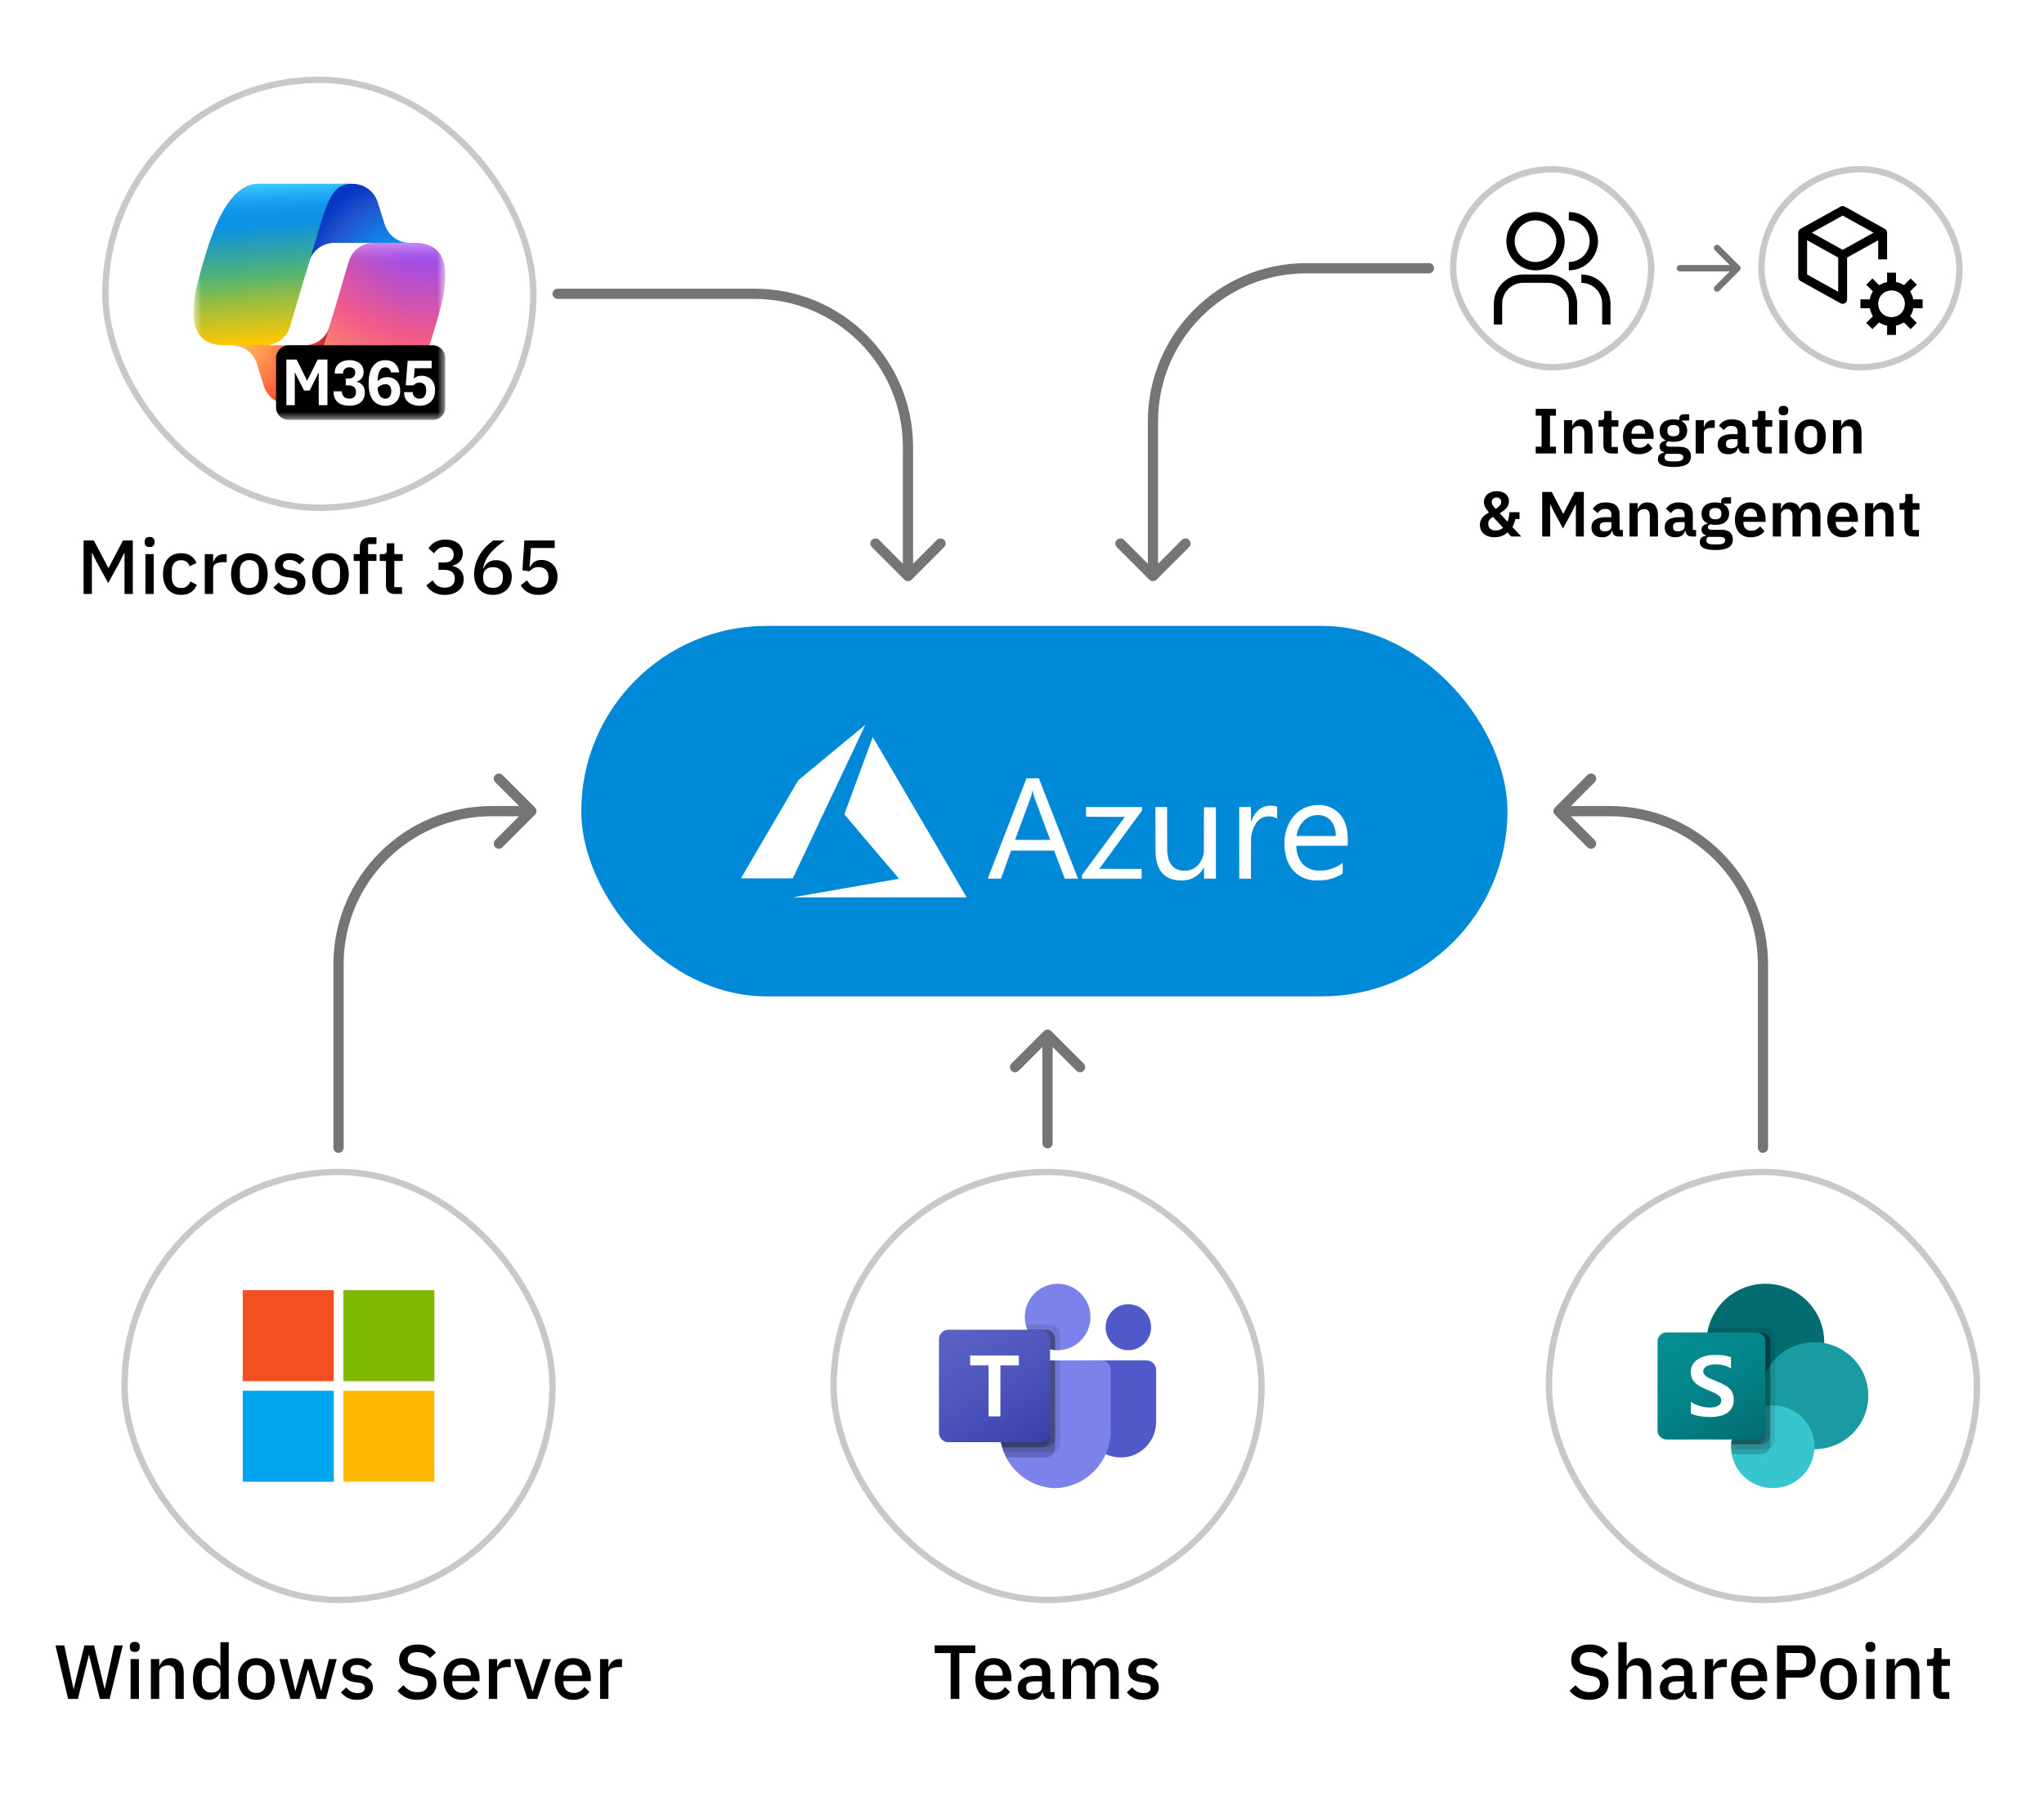 <svg xmlns="http://www.w3.org/2000/svg" width="320" height="282" viewBox="0 0 320 282" fill="none"><rect width="320" height="282" fill="white"></rect><rect x="16.5" y="12.5" width="67" height="67" rx="33.5" stroke="#C8C8C8"></rect><mask id="mask0_605_363" style="mask-type:luminance" maskUnits="userSpaceOnUse" x="30" y="26" width="40" height="40"><path d="M69.727 26.317H30.274V65.769H69.727V26.317Z" fill="white"></path></mask><g mask="url(#mask0_605_363)"><mask id="mask1_605_363" style="mask-type:luminance" maskUnits="userSpaceOnUse" x="30" y="26" width="40" height="40"><path d="M69.727 26.317H30.274V65.769H69.727V26.317Z" fill="white"></path></mask><g mask="url(#mask1_605_363)"><path d="M59.128 31.652C58.587 29.944 57.002 28.782 55.21 28.782H53.855C51.876 28.782 50.178 30.194 49.815 32.139L47.803 42.941L48.407 40.947C48.931 39.214 50.529 38.029 52.34 38.029H58.631L62.237 39.291L64.156 38.035C62.364 38.035 60.779 36.868 60.238 35.16L59.128 31.652Z" fill="url(#paint0_radial_605_363)"></path><path d="M41.296 60.416C41.831 62.133 43.421 63.303 45.22 63.303H47.886C50.133 63.303 51.963 61.499 51.995 59.252L52.136 49.328L51.596 51.129C51.074 52.867 49.474 54.057 47.66 54.057H41.37L38.117 52.574L36.291 54.057C38.09 54.057 39.68 55.227 40.215 56.944L41.296 60.416Z" fill="url(#paint1_radial_605_363)"></path><path d="M54.932 28.782H40.548C36.439 28.782 33.973 34.082 32.329 39.382C30.382 45.661 27.833 54.058 35.206 54.058H41.469C43.297 54.058 44.903 52.856 45.417 51.103C46.498 47.414 48.386 40.995 49.871 36.108C50.626 33.62 51.255 31.483 52.221 30.153C52.762 29.407 53.665 28.782 54.932 28.782Z" fill="url(#paint2_linear_605_363)"></path><path d="M54.932 28.782H40.548C36.439 28.782 33.973 34.082 32.329 39.382C30.382 45.661 27.833 54.058 35.206 54.058H41.469C43.297 54.058 44.903 52.856 45.417 51.103C46.498 47.414 48.386 40.995 49.871 36.108C50.626 33.62 51.255 31.483 52.221 30.153C52.762 29.407 53.665 28.782 54.932 28.782Z" fill="url(#paint3_linear_605_363)"></path><path d="M45.066 63.303H59.45C63.56 63.303 66.025 58.004 67.669 52.705C69.617 46.427 72.165 38.031 64.792 38.031H58.529C56.702 38.031 55.095 39.233 54.581 40.986C53.501 44.675 51.612 51.092 50.128 55.979C49.372 58.466 48.743 60.602 47.777 61.933C47.236 62.678 46.334 63.303 45.066 63.303Z" fill="url(#paint4_radial_605_363)"></path><path d="M45.066 63.303H59.45C63.56 63.303 66.025 58.004 67.669 52.705C69.617 46.427 72.165 38.031 64.792 38.031H58.529C56.702 38.031 55.095 39.233 54.581 40.986C53.501 44.675 51.612 51.092 50.128 55.979C49.372 58.466 48.743 60.602 47.777 61.933C47.236 62.678 46.334 63.303 45.066 63.303Z" fill="url(#paint5_linear_605_363)"></path><path d="M67.734 54.057H45.213C44.112 54.057 43.22 54.949 43.22 56.05V63.776C43.22 64.877 44.112 65.769 45.213 65.769H67.734C68.834 65.769 69.727 64.877 69.727 63.776V56.05C69.727 54.949 68.834 54.057 67.734 54.057Z" fill="black"></path><path fill-rule="evenodd" clip-rule="evenodd" d="M44.832 56.295V63.435H46.153V58.291L47.601 61.144H48.482L49.898 58.289V63.435H51.262V56.295H49.739L48.085 59.608L46.44 56.295H44.832ZM54.702 63.526C53.917 63.526 53.305 63.338 52.867 62.963C52.432 62.588 52.214 62.024 52.214 61.271H53.519C53.519 61.628 53.622 61.907 53.827 62.109C54.035 62.311 54.325 62.411 54.697 62.411C55.029 62.411 55.284 62.327 55.461 62.157C55.641 61.987 55.731 61.718 55.731 61.35C55.731 60.997 55.622 60.74 55.402 60.581C55.187 60.419 54.906 60.337 54.559 60.337H54.129V59.266H54.596C54.907 59.266 55.155 59.181 55.339 59.011C55.523 58.841 55.615 58.617 55.615 58.337C55.615 58.054 55.532 57.846 55.365 57.711C55.203 57.577 54.978 57.51 54.691 57.51C54.377 57.51 54.133 57.598 53.959 57.775C53.786 57.948 53.7 58.187 53.7 58.491H52.4C52.4 58.014 52.499 57.621 52.697 57.313C52.898 57.006 53.172 56.776 53.519 56.624C53.866 56.468 54.255 56.39 54.686 56.39C55.086 56.39 55.456 56.456 55.795 56.587C56.135 56.717 56.407 56.917 56.612 57.186C56.821 57.455 56.925 57.8 56.925 58.221C56.925 58.648 56.822 58.988 56.617 59.239C56.416 59.49 56.143 59.667 55.8 59.77C56.179 59.847 56.492 60.024 56.739 60.3C56.99 60.572 57.116 60.956 57.116 61.451C57.116 62.123 56.898 62.638 56.463 62.995C56.032 63.349 55.445 63.526 54.702 63.526ZM58.973 63.175C59.365 63.412 59.811 63.531 60.31 63.531C60.812 63.531 61.236 63.432 61.583 63.234C61.933 63.036 62.198 62.763 62.379 62.417C62.559 62.067 62.649 61.665 62.649 61.212C62.649 60.742 62.561 60.348 62.384 60.029C62.207 59.708 61.967 59.465 61.662 59.303C61.362 59.136 61.022 59.053 60.644 59.053C60.325 59.053 60.046 59.105 59.806 59.207C59.569 59.31 59.358 59.446 59.174 59.616C59.151 59.637 59.128 59.659 59.105 59.682C59.13 58.997 59.232 58.478 59.413 58.125C59.625 57.715 59.926 57.51 60.315 57.51C60.555 57.51 60.75 57.577 60.898 57.711C61.05 57.842 61.153 58.042 61.206 58.311H62.511C62.419 57.695 62.186 57.223 61.811 56.894C61.436 56.562 60.937 56.395 60.315 56.395C59.809 56.395 59.36 56.525 58.967 56.783C58.575 57.037 58.267 57.432 58.044 57.966C57.822 58.496 57.71 59.177 57.71 60.008C57.71 60.843 57.823 61.52 58.05 62.04C58.276 62.556 58.584 62.935 58.973 63.175ZM59.11 60.701C59.204 60.61 59.308 60.525 59.424 60.449C59.71 60.254 60.034 60.157 60.394 60.157C60.667 60.157 60.879 60.252 61.031 60.443C61.183 60.631 61.259 60.892 61.259 61.228C61.259 61.571 61.18 61.856 61.02 62.083C60.865 62.309 60.628 62.422 60.31 62.422C60.104 62.422 59.908 62.357 59.721 62.226C59.537 62.091 59.386 61.874 59.27 61.573C59.184 61.342 59.13 61.051 59.11 60.701ZM64.469 63.297C64.84 63.453 65.254 63.531 65.71 63.531C66.163 63.531 66.57 63.441 66.93 63.26C67.295 63.08 67.583 62.811 67.795 62.454C68.007 62.093 68.113 61.642 68.113 61.101C68.113 60.56 68.013 60.123 67.811 59.791C67.613 59.458 67.353 59.216 67.031 59.064C66.709 58.908 66.364 58.831 65.997 58.831C65.714 58.831 65.468 58.877 65.259 58.968C65.054 59.057 64.898 59.161 64.792 59.282L64.92 57.648H67.578V56.486H63.822L63.519 60.332H64.734C64.833 60.208 64.959 60.105 65.111 60.024C65.263 59.943 65.448 59.902 65.668 59.902C65.979 59.902 66.232 59.998 66.426 60.189C66.624 60.376 66.723 60.68 66.723 61.101C66.723 61.557 66.63 61.892 66.442 62.104C66.258 62.316 66.014 62.422 65.71 62.422C65.388 62.422 65.125 62.332 64.92 62.151C64.715 61.968 64.612 61.717 64.612 61.398H63.259C63.259 61.876 63.367 62.273 63.583 62.592C63.802 62.907 64.097 63.142 64.469 63.297Z" fill="white"></path></g></g><rect x="91" y="98" width="145" height="58" rx="29" fill="#0089D6"></rect><g clip-path="url(#clip0_605_363)"><path d="M132.347 139.058C136.886 138.267 140.636 137.612 140.679 137.603L140.757 137.587L136.471 132.558C134.114 129.792 132.186 127.518 132.186 127.505C132.186 127.48 136.611 115.457 136.636 115.414C136.644 115.4 139.656 120.529 143.937 127.849C147.944 134.701 151.248 140.351 151.279 140.404L151.335 140.5L137.714 140.498L124.093 140.497L132.347 139.058ZM184.582 137.842C182.508 137.711 181.303 136.546 180.983 134.366C180.898 133.786 180.898 133.771 180.889 130.006L180.881 126.362H181.798H182.716L182.723 129.887C182.73 133.063 182.734 133.436 182.764 133.659C182.889 134.566 183.138 135.176 183.562 135.614C183.9 135.964 184.297 136.169 184.846 136.278C185.105 136.329 185.843 136.329 186.079 136.278C186.636 136.157 187.082 135.918 187.476 135.53C187.924 135.088 188.256 134.46 188.417 133.75L188.471 133.511L188.477 129.956L188.483 126.402H189.42H190.357V131.989V137.577H189.429H188.502V136.69C188.502 136.088 188.496 135.806 188.481 135.811C188.47 135.815 188.422 135.886 188.376 135.971C188.056 136.545 187.524 137.071 186.94 137.388C186.241 137.767 185.54 137.902 184.582 137.842ZM205.627 137.833C204.895 137.778 204.124 137.53 203.494 137.146C202.167 136.336 201.381 135 201.151 133.163C201.072 132.527 201.062 131.672 201.129 131.132C201.277 129.925 201.758 128.739 202.443 127.893C202.618 127.676 203.017 127.283 203.236 127.11C203.83 126.642 204.525 126.315 205.262 126.156C205.692 126.063 206.448 126.02 206.905 126.062C208.052 126.167 209.103 126.699 209.817 127.537C210.543 128.389 210.942 129.579 210.992 131.045C211 131.275 211.002 131.677 210.997 131.94L210.987 132.417L206.97 132.422L202.954 132.427V132.604C202.954 133.142 203.087 133.755 203.316 134.277C203.514 134.726 203.854 135.218 204.133 135.455C204.705 135.943 205.404 136.234 206.169 136.304C206.453 136.33 207.176 136.303 207.5 136.254C208.422 136.114 209.299 135.757 210.008 135.233C210.091 135.172 210.171 135.114 210.185 135.105C210.206 135.092 210.21 135.254 210.21 135.931L210.209 136.772L210.019 136.887C209.218 137.376 208.3 137.69 207.328 137.808C207.038 137.843 205.974 137.858 205.627 137.833ZM209.122 130.739C209.122 129.837 208.737 128.836 208.192 128.32C207.803 127.952 207.333 127.727 206.774 127.642C206.509 127.601 205.952 127.617 205.673 127.672C205.084 127.79 204.596 128.045 204.171 128.46C203.724 128.896 203.388 129.426 203.177 130.03C203.101 130.247 203.013 130.603 202.985 130.801L202.972 130.896H206.047H209.122V130.739ZM154.644 137.552C154.649 137.538 156.012 134.004 157.675 129.698L160.697 121.868L161.668 121.868L162.639 121.868L162.719 122.072C162.965 122.695 168.769 137.56 168.769 137.568C168.769 137.573 168.304 137.577 167.736 137.577L166.703 137.577L165.867 135.38L165.03 133.182L161.662 133.182L158.294 133.182L158.265 133.257C158.249 133.298 157.891 134.287 157.471 135.454L156.706 137.576L155.67 137.577C154.851 137.577 154.637 137.572 154.644 137.552ZM164.415 131.506C164.415 131.502 163.853 129.997 163.165 128.16C161.877 124.724 161.805 124.518 161.704 123.966C161.656 123.707 161.632 123.7 161.604 123.936C161.583 124.105 161.496 124.482 161.428 124.692C161.394 124.796 160.815 126.365 160.14 128.179C159.465 129.994 158.913 131.486 158.913 131.495C158.913 131.504 160.151 131.512 161.664 131.512C163.177 131.512 164.415 131.509 164.415 131.506ZM169.394 137.291V137.005L172.75 132.454L176.105 127.903L173.067 127.893L170.029 127.883L170.024 127.123L170.018 126.362H174.413H178.807V126.619V126.876L175.451 131.451C173.605 133.968 172.095 136.031 172.095 136.036C172.095 136.042 173.587 136.046 175.411 136.046H178.726V136.811V137.577H174.06H169.394V137.291ZM194.018 137.564C194.011 137.556 194.005 135.033 194.005 131.956V126.362H194.922H195.839V127.515C195.839 128.15 195.847 128.669 195.856 128.669C195.866 128.669 195.911 128.565 195.956 128.438C196.162 127.856 196.519 127.313 196.98 126.881C197.395 126.492 197.87 126.259 198.429 126.17C198.586 126.145 198.719 126.141 199.034 126.149C199.429 126.159 199.635 126.187 199.875 126.265L199.951 126.289V127.228V128.167L199.734 128.06C199.352 127.871 198.974 127.797 198.52 127.82C198.224 127.835 198.031 127.872 197.794 127.96C197.308 128.14 196.914 128.457 196.639 128.891C196.24 129.519 195.955 130.325 195.871 131.067C195.856 131.2 195.848 132.284 195.844 134.42L195.839 137.577H194.935C194.438 137.577 194.026 137.571 194.018 137.564ZM116 137.524C116 137.517 118.02 134.059 120.488 129.839L124.976 122.166L130.206 117.836C133.082 115.455 135.443 113.504 135.453 113.5C135.462 113.497 135.424 113.59 135.369 113.709C135.313 113.827 132.757 119.235 129.69 125.726L124.112 137.527L120.056 137.532C117.825 137.535 116 137.531 116 137.524Z" fill="white"></path></g><rect x="19.5" y="183.5" width="67" height="67" rx="33.5" stroke="#C8C8C8"></rect><path d="M52.25 202H38V216.25H52.25V202Z" fill="#F25022"></path><path d="M68 202H53.75V216.25H68V202Z" fill="#7FBA00"></path><path d="M52.25 217.75H38V232H52.25V217.75Z" fill="#00A4EF"></path><path d="M68 217.75H53.75V232H68V217.75Z" fill="#FFB900"></path><rect x="130.5" y="183.5" width="67" height="67" rx="33.5" stroke="#C8C8C8"></rect><g clip-path="url(#clip1_605_363)"><path d="M170.716 213H179.498C180.328 213 181 213.681 181 214.52V222.614C181 225.699 178.528 228.2 175.479 228.2H175.453C172.403 228.2 169.931 225.7 169.931 222.614C169.931 222.614 169.931 222.614 169.931 222.614V213.794C169.931 213.356 170.282 213 170.716 213Z" fill="#5059C9"></path><path d="M176.651 211.4C178.616 211.4 180.209 209.788 180.209 207.8C180.209 205.812 178.616 204.2 176.651 204.2C174.686 204.2 173.093 205.812 173.093 207.8C173.093 209.788 174.686 211.4 176.651 211.4Z" fill="#5059C9"></path><path d="M165.581 211.4C168.419 211.4 170.72 209.072 170.72 206.2C170.72 203.328 168.419 201 165.581 201C162.742 201 160.441 203.328 160.441 206.2C160.441 209.072 162.742 211.4 165.581 211.4Z" fill="#7B83EB"></path><path d="M172.435 213H157.938C157.118 213.021 156.47 213.709 156.489 214.538V223.77C156.374 228.747 160.267 232.878 165.186 233C170.106 232.878 173.999 228.747 173.884 223.77V214.538C173.903 213.709 173.255 213.021 172.435 213Z" fill="#7B83EB"></path><path opacity="0.1" d="M165.977 213V225.936C165.973 226.529 165.618 227.062 165.076 227.288C164.903 227.362 164.718 227.4 164.53 227.4H157.185C157.082 227.136 156.987 226.872 156.908 226.6C156.631 225.682 156.49 224.728 156.489 223.768V214.536C156.47 213.708 157.117 213.021 157.936 213H165.977Z" fill="black"></path><path opacity="0.2" d="M165.186 213V226.736C165.186 226.926 165.149 227.113 165.076 227.288C164.852 227.837 164.326 228.196 163.739 228.2H157.556C157.422 227.936 157.295 227.672 157.185 227.4C157.074 227.128 156.987 226.872 156.908 226.6C156.631 225.682 156.49 224.728 156.489 223.768V214.536C156.47 213.708 157.117 213.021 157.936 213H165.186Z" fill="black"></path><path opacity="0.2" d="M165.186 213V225.136C165.18 225.942 164.536 226.594 163.739 226.6H156.908C156.631 225.682 156.49 224.728 156.489 223.768V214.536C156.47 213.708 157.117 213.021 157.936 213H165.186Z" fill="black"></path><path opacity="0.2" d="M164.396 213V225.136C164.39 225.942 163.745 226.594 162.949 226.6H156.908C156.631 225.682 156.49 224.728 156.489 223.768V214.536C156.47 213.708 157.117 213.021 157.936 213H164.396Z" fill="black"></path><path opacity="0.1" d="M165.977 208.864V211.384C165.842 211.392 165.716 211.4 165.581 211.4C165.447 211.4 165.32 211.392 165.186 211.384C164.919 211.366 164.654 211.323 164.395 211.256C162.794 210.872 161.471 209.736 160.837 208.2C160.728 207.942 160.643 207.674 160.584 207.4H164.53C165.327 207.403 165.974 208.057 165.977 208.864Z" fill="black"></path><path opacity="0.2" d="M165.186 209.664V211.384C164.919 211.366 164.654 211.323 164.395 211.256C162.794 210.872 161.471 209.736 160.837 208.2H163.739C164.537 208.203 165.183 208.857 165.186 209.664Z" fill="black"></path><path opacity="0.2" d="M165.186 209.664V211.384C164.919 211.366 164.654 211.323 164.395 211.256C162.794 210.872 161.471 209.736 160.837 208.2H163.739C164.537 208.203 165.183 208.857 165.186 209.664Z" fill="black"></path><path opacity="0.2" d="M164.395 209.664V211.256C162.794 210.872 161.471 209.736 160.837 208.2H162.948C163.746 208.203 164.392 208.857 164.395 209.664Z" fill="black"></path><path d="M148.449 208.2H162.946C163.746 208.2 164.395 208.856 164.395 209.666V224.334C164.395 225.143 163.746 225.8 162.946 225.8H148.449C147.649 225.8 147 225.143 147 224.334V209.666C147 208.856 147.649 208.2 148.449 208.2Z" fill="url(#paint6_linear_605_363)"></path><path d="M159.512 213.782H156.615V221.766H154.768V213.782H151.884V212.234H159.512V213.782Z" fill="white"></path></g><rect x="242.5" y="183.5" width="67" height="67" rx="33.5" stroke="#C8C8C8"></rect><g clip-path="url(#clip2_605_363)"><path d="M276.384 219.286C281.47 219.286 285.593 215.192 285.593 210.143C285.593 205.093 281.47 201 276.384 201C271.298 201 267.175 205.093 267.175 210.143C267.175 215.192 271.298 219.286 276.384 219.286Z" fill="#036C70"></path><path d="M284.058 226.905C288.72 226.905 292.5 223.153 292.5 218.524C292.5 213.895 288.72 210.143 284.058 210.143C279.396 210.143 275.616 213.895 275.616 218.524C275.616 223.153 279.396 226.905 284.058 226.905Z" fill="#1A9BA1"></path><path d="M277.535 233C281.138 233 284.058 230.1 284.058 226.524C284.058 222.947 281.138 220.048 277.535 220.048C273.932 220.048 271.012 222.947 271.012 226.524C271.012 230.1 273.932 233 277.535 233Z" fill="#37C6D0"></path><path opacity="0.1" d="M277.918 209.251V225.511C277.915 226.075 277.57 226.583 277.044 226.798C276.876 226.868 276.696 226.905 276.514 226.905H271.019C271.011 226.775 271.011 226.653 271.011 226.524C271.009 226.397 271.014 226.269 271.027 226.143C271.167 223.707 272.679 221.559 274.933 220.589V219.171C269.915 218.382 266.492 213.704 267.288 208.722C267.293 208.688 267.299 208.654 267.305 208.619C267.343 208.362 267.397 208.108 267.466 207.857H276.514C277.288 207.86 277.915 208.483 277.918 209.251Z" fill="black"></path><path opacity="0.2" d="M275.747 208.619H267.305C266.452 213.592 269.821 218.309 274.83 219.155C274.981 219.181 275.133 219.203 275.286 219.221C272.907 220.341 271.174 223.522 271.026 226.143C271.013 226.27 271.008 226.397 271.011 226.524C271.011 226.653 271.011 226.775 271.018 226.905C271.032 227.161 271.066 227.416 271.118 227.667H275.746C276.315 227.663 276.826 227.321 277.043 226.798C277.114 226.632 277.15 226.453 277.15 226.272V210.013C277.147 209.245 276.521 208.622 275.747 208.619Z" fill="black"></path><path opacity="0.2" d="M275.747 208.619H267.305C266.452 213.592 269.822 218.31 274.831 219.156C274.933 219.173 275.036 219.189 275.139 219.203C272.837 220.404 271.171 223.577 271.027 226.143H275.747C276.52 226.137 277.145 225.516 277.151 224.749V210.013C277.148 209.245 276.521 208.622 275.747 208.619Z" fill="black"></path><path opacity="0.2" d="M274.979 208.619H267.305C266.499 213.314 269.462 217.834 274.112 219.005C272.351 221.002 271.271 223.5 271.027 226.143H274.979C275.753 226.14 276.38 225.517 276.383 224.749V210.013C276.383 209.244 275.754 208.62 274.979 208.619Z" fill="black"></path><path d="M260.907 208.619H274.977C275.754 208.619 276.384 209.244 276.384 210.016V223.984C276.384 224.756 275.754 225.381 274.977 225.381H260.907C260.13 225.381 259.5 224.756 259.5 223.984V210.016C259.5 209.244 260.13 208.619 260.907 208.619Z" fill="url(#paint7_linear_605_363)"></path><path d="M265.784 216.829C265.454 216.612 265.179 216.323 264.978 215.984C264.785 215.63 264.688 215.232 264.698 214.829C264.681 214.283 264.867 213.75 265.219 213.332C265.59 212.912 266.07 212.602 266.605 212.434C267.216 212.234 267.856 212.136 268.499 212.143C269.344 212.112 270.188 212.23 270.993 212.49V214.242C270.643 214.032 270.263 213.878 269.865 213.785C269.433 213.68 268.99 213.627 268.546 213.628C268.077 213.611 267.611 213.709 267.189 213.913C266.864 214.052 266.653 214.37 266.652 214.722C266.651 214.935 266.734 215.141 266.882 215.295C267.058 215.476 267.267 215.624 267.496 215.731C267.752 215.857 268.136 216.025 268.648 216.235C268.704 216.253 268.759 216.275 268.812 216.301C269.315 216.496 269.801 216.734 270.264 217.012C270.614 217.226 270.908 217.52 271.122 217.869C271.341 218.266 271.447 218.713 271.429 219.165C271.454 219.725 271.281 220.276 270.941 220.724C270.601 221.135 270.148 221.438 269.636 221.595C269.034 221.782 268.406 221.873 267.776 221.863C267.21 221.866 266.645 221.82 266.087 221.726C265.616 221.65 265.157 221.516 264.719 221.327V219.479C265.138 219.776 265.605 219.998 266.1 220.135C266.594 220.287 267.108 220.369 267.625 220.377C268.103 220.407 268.581 220.306 269.006 220.086C269.304 219.919 269.485 219.603 269.477 219.264C269.479 219.028 269.385 218.801 269.216 218.634C269.006 218.43 268.763 218.262 268.497 218.137C268.19 217.985 267.738 217.784 267.141 217.534C266.666 217.345 266.211 217.109 265.784 216.829Z" fill="white"></path></g><rect x="227.5" y="26.5" width="31" height="31" rx="15.5" stroke="#C8C8C8"></rect><path d="M240.391 34.5C241.036 34.5 241.667 34.691 242.203 35.05C242.739 35.408 243.157 35.917 243.404 36.513C243.651 37.109 243.715 37.764 243.59 38.397C243.464 39.029 243.153 39.611 242.697 40.067C242.241 40.523 241.66 40.833 241.028 40.959C240.395 41.085 239.739 41.02 239.144 40.773C238.548 40.527 238.038 40.109 237.68 39.572C237.322 39.036 237.131 38.406 237.131 37.761C237.131 36.896 237.474 36.066 238.086 35.455C238.697 34.843 239.527 34.5 240.391 34.5ZM240.391 33.196C239.488 33.196 238.606 33.463 237.855 33.965C237.104 34.467 236.519 35.18 236.174 36.014C235.828 36.848 235.738 37.766 235.914 38.651C236.09 39.537 236.525 40.35 237.163 40.989C237.802 41.627 238.615 42.062 239.501 42.238C240.386 42.414 241.304 42.324 242.138 41.978C242.973 41.633 243.686 41.048 244.187 40.297C244.689 39.546 244.957 38.664 244.957 37.761C244.957 36.55 244.476 35.389 243.619 34.533C242.763 33.676 241.602 33.196 240.391 33.196Z" fill="black"></path><path d="M245.608 33.196V34.5C246.473 34.5 247.303 34.843 247.914 35.455C248.526 36.066 248.869 36.896 248.869 37.761C248.869 38.626 248.526 39.455 247.914 40.067C247.303 40.678 246.473 41.022 245.608 41.022V42.326C246.819 42.326 247.98 41.845 248.836 40.989C249.693 40.133 250.174 38.971 250.174 37.761C250.174 36.55 249.693 35.389 248.836 34.533C247.98 33.676 246.819 33.196 245.608 33.196Z" fill="black"></path><path d="M246.913 50.804H245.608V47.544C245.607 46.679 245.263 45.85 244.652 45.239C244.041 44.627 243.212 44.284 242.347 44.283H238.434C237.57 44.284 236.741 44.627 236.13 45.239C235.518 45.85 235.175 46.679 235.173 47.544V50.804H233.869V47.544C233.871 46.333 234.352 45.173 235.208 44.317C236.064 43.461 237.224 42.98 238.434 42.978H242.347C243.558 42.98 244.718 43.461 245.574 44.317C246.43 45.173 246.911 46.333 246.913 47.544V50.804Z" fill="black"></path><path d="M252.131 50.804H250.826V47.544C250.825 46.679 250.481 45.85 249.87 45.239C249.259 44.627 248.43 44.284 247.565 44.283V42.978C248.776 42.98 249.936 43.461 250.792 44.317C251.648 45.173 252.129 46.333 252.131 47.544V50.804Z" fill="black"></path><rect x="275.761" y="26.5" width="31" height="31" rx="15.5" stroke="#C8C8C8"></rect><g clip-path="url(#clip3_605_363)"><path d="M301 48.261V46.87H299.539C299.469 46.452 299.261 46.035 299.052 45.617L300.095 44.574L299.121 43.6L298.078 44.644C297.73 44.435 297.313 44.226 296.826 44.157V42.696H295.435V44.157C295.017 44.226 294.6 44.435 294.182 44.644L293.139 43.6L292.165 44.574L293.208 45.617C293 45.965 292.791 46.383 292.721 46.87H291.261V48.261H292.721C292.791 48.678 293 49.096 293.208 49.513L292.165 50.557L293.139 51.531L294.182 50.487C294.53 50.696 294.948 50.904 295.435 50.974V52.435H296.826V50.974C297.243 50.904 297.661 50.696 298.078 50.487L299.121 51.531L300.095 50.557L299.052 49.513C299.261 49.165 299.469 48.748 299.539 48.261H301ZM296.13 49.652C294.948 49.652 294.043 48.748 294.043 47.565C294.043 46.383 294.948 45.478 296.13 45.478C297.313 45.478 298.217 46.383 298.217 47.565C298.217 48.748 297.313 49.652 296.13 49.652ZM295.077 35.827L288.816 32.349C288.605 32.232 288.351 32.232 288.14 32.349L281.879 35.827C281.658 35.95 281.521 36.182 281.521 36.435V43.391C281.521 43.644 281.658 43.877 281.879 43.999L288.14 47.478C288.245 47.536 288.362 47.565 288.478 47.565C288.6 47.565 288.722 47.533 288.831 47.469C289.043 47.344 289.174 47.116 289.174 46.87V40.322L294.043 37.617V40.609H295.435V36.435C295.435 36.182 295.297 35.95 295.077 35.827ZM288.478 33.752L293.307 36.435L288.478 39.117L283.65 36.435L288.478 33.752ZM282.913 42.982V37.617L287.782 40.322V45.688L282.913 42.982Z" fill="black"></path></g><path d="M52.2 179.7C52.2 180.142 52.558 180.5 53 180.5C53.442 180.5 53.8 180.142 53.8 179.7H52.2ZM83.757 127.565C84.069 127.253 84.069 126.746 83.757 126.434L78.666 121.343C78.353 121.03 77.847 121.03 77.534 121.343C77.222 121.655 77.222 122.162 77.534 122.474L82.06 127L77.534 131.525C77.222 131.838 77.222 132.344 77.534 132.657C77.847 132.969 78.353 132.969 78.666 132.657L83.757 127.565ZM53 179.7H53.8V151H53H52.2V179.7H53ZM77 127V127.8H83.191V127V126.2H77V127ZM53 151H53.8C53.8 138.187 64.187 127.8 77 127.8V127V126.2C63.303 126.2 52.2 137.303 52.2 151H53Z" fill="#757575"></path><path d="M87.3 45.2C86.859 45.2 86.5 45.558 86.5 46C86.5 46.442 86.859 46.8 87.3 46.8V45.2ZM141.585 90.757C141.897 91.07 142.404 91.07 142.716 90.757L147.807 85.666C148.12 85.353 148.12 84.847 147.807 84.535C147.495 84.222 146.988 84.222 146.676 84.535L142.15 89.06L137.625 84.535C137.312 84.222 136.806 84.222 136.494 84.535C136.181 84.847 136.181 85.353 136.494 85.666L141.585 90.757ZM87.3 46V46.8L118.15 46.8V46V45.2L87.3 45.2V46ZM142.15 70H141.35V90.191H142.15H142.95V70H142.15ZM118.15 46V46.8C130.963 46.8 141.35 57.187 141.35 70H142.15H142.95C142.95 56.303 131.847 45.2 118.15 45.2V46Z" fill="#757575"></path><path d="M223.7 41.2C224.142 41.2 224.5 41.558 224.5 42C224.5 42.442 224.142 42.8 223.7 42.8V41.2ZM181.066 90.757C180.753 91.07 180.247 91.07 179.934 90.757L174.843 85.666C174.531 85.353 174.531 84.847 174.843 84.535C175.156 84.222 175.662 84.222 175.975 84.535L180.5 89.06L185.025 84.535C185.338 84.222 185.844 84.222 186.157 84.535C186.469 84.847 186.469 85.353 186.157 85.666L181.066 90.757ZM223.7 42V42.8L204.5 42.8V42V41.2L223.7 41.2V42ZM180.5 66H181.3V90.191H180.5H179.7V66H180.5ZM204.5 42V42.8C191.687 42.8 181.3 53.187 181.3 66H180.5H179.7C179.7 52.303 190.803 41.2 204.5 41.2V42Z" fill="#757575"></path><path d="M276.8 179.7C276.8 180.142 276.442 180.5 276 180.5C275.558 180.5 275.2 180.142 275.2 179.7H276.8ZM243.434 127.566C243.122 127.253 243.122 126.747 243.434 126.434L248.525 121.343C248.838 121.031 249.344 121.031 249.657 121.343C249.969 121.656 249.969 122.162 249.657 122.475L245.131 127L249.657 131.525C249.969 131.838 249.969 132.344 249.657 132.657C249.344 132.969 248.838 132.969 248.525 132.657L243.434 127.566ZM276 179.7H275.2V151H276H276.8V179.7H276ZM252 127V127.8H244V127V126.2H252V127ZM276 151H275.2C275.2 138.187 264.813 127.8 252 127.8V127V126.2C265.697 126.2 276.8 137.303 276.8 151H276Z" fill="#757575"></path><path d="M163.2 179C163.2 179.442 163.558 179.8 164 179.8C164.442 179.8 164.8 179.442 164.8 179L163.2 179ZM164.566 161.434C164.253 161.122 163.747 161.122 163.434 161.434L158.343 166.525C158.031 166.838 158.031 167.344 158.343 167.657C158.656 167.969 159.162 167.969 159.475 167.657L164 163.131L168.525 167.657C168.838 167.969 169.344 167.969 169.657 167.657C169.969 167.344 169.969 166.838 169.657 166.525L164.566 161.434ZM164 179L164.8 179L164.8 162L164 162L163.2 162L163.2 179L164 179Z" fill="#757575"></path><path d="M263 41.5C262.724 41.5 262.5 41.724 262.5 42C262.5 42.276 262.724 42.5 263 42.5L263 41.5ZM272.354 42.354C272.549 42.158 272.549 41.842 272.354 41.646L269.172 38.465C268.976 38.269 268.66 38.269 268.464 38.465C268.269 38.66 268.269 38.976 268.464 39.172L271.293 42L268.464 44.828C268.269 45.024 268.269 45.34 268.464 45.535C268.66 45.731 268.976 45.731 269.172 45.535L272.354 42.354ZM263 42L263 42.5L272 42.5L272 42L272 41.5L263 41.5L263 42Z" fill="#757575"></path><path d="M19.495 86.592H19.435L18.775 87.948L16.939 91.296L15.103 87.948L14.443 86.592H14.383V93H13.087V84.624H14.695L16.939 88.884H17.011L19.255 84.624H20.791V93H19.495V86.592ZM23.424 85.644C23.152 85.644 22.952 85.58 22.824 85.452C22.704 85.324 22.644 85.16 22.644 84.96V84.756C22.644 84.556 22.704 84.392 22.824 84.264C22.952 84.136 23.152 84.072 23.424 84.072C23.696 84.072 23.892 84.136 24.012 84.264C24.132 84.392 24.192 84.556 24.192 84.756V84.96C24.192 85.16 24.132 85.324 24.012 85.452C23.892 85.58 23.696 85.644 23.424 85.644ZM22.764 86.76H24.072V93H22.764V86.76ZM28.352 93.144C27.904 93.144 27.504 93.068 27.152 92.916C26.8 92.764 26.504 92.548 26.264 92.268C26.024 91.98 25.84 91.636 25.712 91.236C25.584 90.828 25.52 90.376 25.52 89.88C25.52 89.384 25.584 88.936 25.712 88.536C25.84 88.128 26.024 87.784 26.264 87.504C26.504 87.216 26.8 86.996 27.152 86.844C27.504 86.692 27.904 86.616 28.352 86.616C28.976 86.616 29.488 86.756 29.888 87.036C30.288 87.316 30.58 87.688 30.764 88.152L29.684 88.656C29.596 88.368 29.44 88.14 29.216 87.972C29 87.796 28.712 87.708 28.352 87.708C27.872 87.708 27.508 87.86 27.26 88.164C27.02 88.46 26.9 88.848 26.9 89.328V90.444C26.9 90.924 27.02 91.316 27.26 91.62C27.508 91.916 27.872 92.064 28.352 92.064C28.736 92.064 29.04 91.972 29.264 91.788C29.496 91.596 29.68 91.344 29.816 91.032L30.812 91.56C30.604 92.072 30.292 92.464 29.876 92.736C29.46 93.008 28.952 93.144 28.352 93.144ZM32.057 93V86.76H33.365V87.96H33.425C33.513 87.64 33.697 87.36 33.977 87.12C34.257 86.88 34.645 86.76 35.141 86.76H35.489V88.02H34.973C34.453 88.02 34.053 88.104 33.773 88.272C33.501 88.44 33.365 88.688 33.365 89.016V93H32.057ZM39.04 93.144C38.608 93.144 38.212 93.068 37.852 92.916C37.5 92.764 37.2 92.548 36.952 92.268C36.704 91.98 36.512 91.636 36.376 91.236C36.24 90.828 36.172 90.376 36.172 89.88C36.172 89.384 36.24 88.936 36.376 88.536C36.512 88.128 36.704 87.784 36.952 87.504C37.2 87.216 37.5 86.996 37.852 86.844C38.212 86.692 38.608 86.616 39.04 86.616C39.472 86.616 39.864 86.692 40.216 86.844C40.576 86.996 40.88 87.216 41.128 87.504C41.376 87.784 41.568 88.128 41.704 88.536C41.84 88.936 41.908 89.384 41.908 89.88C41.908 90.376 41.84 90.828 41.704 91.236C41.568 91.636 41.376 91.98 41.128 92.268C40.88 92.548 40.576 92.764 40.216 92.916C39.864 93.068 39.472 93.144 39.04 93.144ZM39.04 92.064C39.488 92.064 39.848 91.928 40.12 91.656C40.392 91.376 40.528 90.96 40.528 90.408V89.352C40.528 88.8 40.392 88.388 40.12 88.116C39.848 87.836 39.488 87.696 39.04 87.696C38.592 87.696 38.232 87.836 37.96 88.116C37.688 88.388 37.552 88.8 37.552 89.352V90.408C37.552 90.96 37.688 91.376 37.96 91.656C38.232 91.928 38.592 92.064 39.04 92.064ZM45.346 93.144C44.754 93.144 44.258 93.04 43.858 92.832C43.458 92.624 43.11 92.336 42.814 91.968L43.654 91.2C43.886 91.48 44.142 91.7 44.422 91.86C44.71 92.012 45.042 92.088 45.418 92.088C45.802 92.088 46.086 92.016 46.27 91.872C46.462 91.72 46.558 91.512 46.558 91.248C46.558 91.048 46.49 90.88 46.354 90.744C46.226 90.6 45.998 90.508 45.67 90.468L45.094 90.396C44.454 90.316 43.95 90.132 43.582 89.844C43.222 89.548 43.042 89.112 43.042 88.536C43.042 88.232 43.098 87.964 43.21 87.732C43.322 87.492 43.478 87.292 43.678 87.132C43.886 86.964 44.13 86.836 44.41 86.748C44.698 86.66 45.014 86.616 45.358 86.616C45.918 86.616 46.374 86.704 46.726 86.88C47.086 87.056 47.406 87.3 47.686 87.612L46.882 88.38C46.722 88.188 46.51 88.024 46.246 87.888C45.99 87.744 45.694 87.672 45.358 87.672C44.998 87.672 44.73 87.744 44.554 87.888C44.386 88.032 44.302 88.22 44.302 88.452C44.302 88.692 44.378 88.872 44.53 88.992C44.682 89.112 44.926 89.2 45.262 89.256L45.838 89.328C46.526 89.432 47.026 89.636 47.338 89.94C47.658 90.236 47.818 90.636 47.818 91.14C47.818 91.444 47.758 91.72 47.638 91.968C47.526 92.208 47.362 92.416 47.146 92.592C46.93 92.768 46.67 92.904 46.366 93C46.062 93.096 45.722 93.144 45.346 93.144ZM51.743 93.144C51.311 93.144 50.915 93.068 50.555 92.916C50.203 92.764 49.903 92.548 49.655 92.268C49.407 91.98 49.215 91.636 49.079 91.236C48.943 90.828 48.875 90.376 48.875 89.88C48.875 89.384 48.943 88.936 49.079 88.536C49.215 88.128 49.407 87.784 49.655 87.504C49.903 87.216 50.203 86.996 50.555 86.844C50.915 86.692 51.311 86.616 51.743 86.616C52.175 86.616 52.567 86.692 52.919 86.844C53.279 86.996 53.583 87.216 53.831 87.504C54.079 87.784 54.271 88.128 54.407 88.536C54.543 88.936 54.611 89.384 54.611 89.88C54.611 90.376 54.543 90.828 54.407 91.236C54.271 91.636 54.079 91.98 53.831 92.268C53.583 92.548 53.279 92.764 52.919 92.916C52.567 93.068 52.175 93.144 51.743 93.144ZM51.743 92.064C52.191 92.064 52.551 91.928 52.823 91.656C53.095 91.376 53.231 90.96 53.231 90.408V89.352C53.231 88.8 53.095 88.388 52.823 88.116C52.551 87.836 52.191 87.696 51.743 87.696C51.295 87.696 50.935 87.836 50.663 88.116C50.391 88.388 50.255 88.8 50.255 89.352V90.408C50.255 90.96 50.391 91.376 50.663 91.656C50.935 91.928 51.295 92.064 51.743 92.064ZM56.322 87.828H55.374V86.76H56.322V85.728C56.322 85.224 56.455 84.832 56.718 84.552C56.983 84.264 57.379 84.12 57.907 84.12H58.938V85.188H57.63V86.76H58.938V87.828H57.63V93H56.322V87.828ZM61.805 93C61.349 93 61.005 92.884 60.773 92.652C60.541 92.412 60.425 92.076 60.425 91.644V87.828H59.453V86.76H59.981C60.197 86.76 60.345 86.712 60.425 86.616C60.513 86.52 60.557 86.364 60.557 86.148V85.056H61.733V86.76H63.041V87.828H61.733V91.932H62.945V93H61.805ZM69.503 88.068C70.023 88.068 70.407 87.96 70.655 87.744C70.903 87.52 71.027 87.236 71.027 86.892V86.808C71.027 86.424 70.907 86.132 70.667 85.932C70.427 85.724 70.103 85.62 69.695 85.62C69.295 85.62 68.955 85.712 68.675 85.896C68.395 86.072 68.159 86.32 67.967 86.64L67.067 85.86C67.195 85.676 67.339 85.5 67.499 85.332C67.659 85.164 67.847 85.02 68.063 84.9C68.279 84.772 68.523 84.672 68.795 84.6C69.067 84.52 69.379 84.48 69.731 84.48C70.123 84.48 70.487 84.528 70.823 84.624C71.159 84.72 71.447 84.864 71.687 85.056C71.927 85.24 72.115 85.468 72.251 85.74C72.387 86.004 72.455 86.304 72.455 86.64C72.455 86.904 72.411 87.144 72.323 87.36C72.243 87.576 72.127 87.768 71.975 87.936C71.831 88.096 71.659 88.228 71.459 88.332C71.267 88.436 71.063 88.512 70.847 88.56V88.62C71.087 88.668 71.311 88.748 71.519 88.86C71.735 88.964 71.923 89.104 72.083 89.28C72.243 89.448 72.367 89.652 72.455 89.892C72.551 90.124 72.599 90.392 72.599 90.696C72.599 91.064 72.527 91.4 72.383 91.704C72.239 92 72.035 92.256 71.771 92.472C71.515 92.688 71.203 92.856 70.835 92.976C70.467 93.088 70.059 93.144 69.611 93.144C69.219 93.144 68.875 93.1 68.579 93.012C68.283 92.932 68.019 92.824 67.787 92.688C67.563 92.544 67.363 92.384 67.187 92.208C67.019 92.024 66.871 91.836 66.743 91.644L67.739 90.864C67.843 91.032 67.951 91.188 68.063 91.332C68.183 91.468 68.315 91.588 68.459 91.692C68.611 91.788 68.779 91.864 68.963 91.92C69.155 91.976 69.371 92.004 69.611 92.004C70.123 92.004 70.515 91.884 70.787 91.644C71.059 91.396 71.195 91.056 71.195 90.624V90.54C71.195 90.108 71.051 89.78 70.763 89.556C70.475 89.332 70.067 89.22 69.539 89.22H68.651V88.068H69.503ZM77.179 93.144C76.715 93.144 76.299 93.068 75.931 92.916C75.571 92.764 75.263 92.548 75.007 92.268C74.759 91.98 74.567 91.636 74.431 91.236C74.295 90.836 74.227 90.384 74.227 89.88C74.227 89.272 74.319 88.7 74.503 88.164C74.687 87.628 74.923 87.136 75.211 86.688C75.499 86.24 75.819 85.844 76.171 85.5C76.531 85.148 76.883 84.856 77.227 84.624H79.027C78.555 84.968 78.131 85.3 77.755 85.62C77.379 85.94 77.051 86.268 76.771 86.604C76.491 86.94 76.255 87.296 76.063 87.672C75.879 88.048 75.735 88.46 75.631 88.908L75.715 88.932C75.803 88.764 75.903 88.608 76.015 88.464C76.135 88.312 76.271 88.18 76.423 88.068C76.583 87.956 76.763 87.868 76.963 87.804C77.163 87.74 77.395 87.708 77.659 87.708C78.011 87.708 78.335 87.768 78.631 87.888C78.935 88.008 79.195 88.184 79.411 88.416C79.635 88.64 79.807 88.912 79.927 89.232C80.055 89.552 80.119 89.908 80.119 90.3C80.119 90.724 80.047 91.112 79.903 91.464C79.767 91.808 79.571 92.104 79.315 92.352C79.059 92.6 78.747 92.796 78.379 92.94C78.019 93.076 77.619 93.144 77.179 93.144ZM77.179 92.04C77.667 92.04 78.047 91.912 78.319 91.656C78.591 91.392 78.727 91.008 78.727 90.504V90.336C78.727 89.832 78.591 89.452 78.319 89.196C78.047 88.932 77.667 88.8 77.179 88.8C76.691 88.8 76.311 88.932 76.039 89.196C75.767 89.452 75.631 89.832 75.631 90.336V90.504C75.631 91.008 75.767 91.392 76.039 91.656C76.311 91.912 76.691 92.04 77.179 92.04ZM86.846 85.8H83.126L82.91 88.764H82.994C83.09 88.596 83.19 88.448 83.294 88.32C83.398 88.184 83.518 88.068 83.654 87.972C83.79 87.876 83.946 87.804 84.122 87.756C84.298 87.7 84.506 87.672 84.746 87.672C85.106 87.672 85.438 87.732 85.742 87.852C86.054 87.972 86.322 88.144 86.546 88.368C86.778 88.592 86.958 88.868 87.086 89.196C87.214 89.516 87.278 89.88 87.278 90.288C87.278 90.704 87.21 91.088 87.074 91.44C86.946 91.792 86.754 92.096 86.498 92.352C86.242 92.6 85.926 92.796 85.55 92.94C85.182 93.076 84.762 93.144 84.29 93.144C83.914 93.144 83.582 93.1 83.294 93.012C83.006 92.932 82.75 92.824 82.526 92.688C82.31 92.544 82.118 92.384 81.95 92.208C81.79 92.024 81.646 91.836 81.518 91.644L82.502 90.864C82.606 91.032 82.714 91.184 82.826 91.32C82.938 91.456 83.066 91.576 83.21 91.68C83.354 91.784 83.514 91.864 83.69 91.92C83.874 91.976 84.082 92.004 84.314 92.004C84.81 92.004 85.19 91.868 85.454 91.596C85.726 91.324 85.862 90.948 85.862 90.468V90.324C85.862 89.844 85.726 89.468 85.454 89.196C85.19 88.924 84.81 88.788 84.314 88.788C83.954 88.788 83.666 88.856 83.45 88.992C83.234 89.128 83.05 89.28 82.898 89.448L81.782 89.292L82.094 84.624H86.846V85.8Z" fill="black"></path><path d="M10.666 266L8.686 257.624H10.066L10.918 261.656L11.506 264.44H11.542L12.214 261.656L13.21 257.624H14.722L15.706 261.656L16.366 264.428H16.402L17.014 261.656L17.89 257.624H19.222L17.158 266H15.634L14.566 261.668L13.942 259.124H13.918L13.282 261.668L12.19 266H10.666ZM21.104 258.644C20.832 258.644 20.632 258.58 20.504 258.452C20.384 258.324 20.324 258.16 20.324 257.96V257.756C20.324 257.556 20.384 257.392 20.504 257.264C20.632 257.136 20.832 257.072 21.104 257.072C21.376 257.072 21.572 257.136 21.692 257.264C21.812 257.392 21.872 257.556 21.872 257.756V257.96C21.872 258.16 21.812 258.324 21.692 258.452C21.572 258.58 21.376 258.644 21.104 258.644ZM20.444 259.76H21.752V266H20.444V259.76ZM23.62 266V259.76H24.928V260.792H24.988C25.124 260.456 25.328 260.176 25.6 259.952C25.88 259.728 26.26 259.616 26.74 259.616C27.38 259.616 27.876 259.828 28.228 260.252C28.588 260.668 28.768 261.264 28.768 262.04V266H27.46V262.208C27.46 261.232 27.068 260.744 26.284 260.744C26.116 260.744 25.948 260.768 25.78 260.816C25.62 260.856 25.476 260.92 25.348 261.008C25.22 261.096 25.116 261.208 25.036 261.344C24.964 261.48 24.928 261.64 24.928 261.824V266H23.62ZM34.505 264.968H34.444C34.309 265.336 34.084 265.624 33.773 265.832C33.468 266.04 33.108 266.144 32.693 266.144C31.901 266.144 31.288 265.86 30.857 265.292C30.424 264.716 30.209 263.912 30.209 262.88C30.209 261.848 30.424 261.048 30.857 260.48C31.288 259.904 31.901 259.616 32.693 259.616C33.108 259.616 33.468 259.72 33.773 259.928C34.084 260.128 34.309 260.416 34.444 260.792H34.505V257.12H35.812V266H34.505V264.968ZM33.089 265.016C33.489 265.016 33.825 264.92 34.096 264.728C34.368 264.528 34.505 264.268 34.505 263.948V261.812C34.505 261.492 34.368 261.236 34.096 261.044C33.825 260.844 33.489 260.744 33.089 260.744C32.633 260.744 32.269 260.892 31.997 261.188C31.724 261.476 31.588 261.86 31.588 262.34V263.42C31.588 263.9 31.724 264.288 31.997 264.584C32.269 264.872 32.633 265.016 33.089 265.016ZM40.13 266.144C39.698 266.144 39.302 266.068 38.942 265.916C38.59 265.764 38.29 265.548 38.042 265.268C37.794 264.98 37.602 264.636 37.466 264.236C37.33 263.828 37.262 263.376 37.262 262.88C37.262 262.384 37.33 261.936 37.466 261.536C37.602 261.128 37.794 260.784 38.042 260.504C38.29 260.216 38.59 259.996 38.942 259.844C39.302 259.692 39.698 259.616 40.13 259.616C40.562 259.616 40.954 259.692 41.306 259.844C41.666 259.996 41.97 260.216 42.218 260.504C42.466 260.784 42.658 261.128 42.794 261.536C42.93 261.936 42.998 262.384 42.998 262.88C42.998 263.376 42.93 263.828 42.794 264.236C42.658 264.636 42.466 264.98 42.218 265.268C41.97 265.548 41.666 265.764 41.306 265.916C40.954 266.068 40.562 266.144 40.13 266.144ZM40.13 265.064C40.578 265.064 40.938 264.928 41.21 264.656C41.482 264.376 41.618 263.96 41.618 263.408V262.352C41.618 261.8 41.482 261.388 41.21 261.116C40.938 260.836 40.578 260.696 40.13 260.696C39.682 260.696 39.322 260.836 39.05 261.116C38.778 261.388 38.642 261.8 38.642 262.352V263.408C38.642 263.96 38.778 264.376 39.05 264.656C39.322 264.928 39.682 265.064 40.13 265.064ZM43.749 259.76H45.022L45.657 262.376L46.221 264.74H46.258L46.906 262.376L47.661 259.76H48.837L49.605 262.376L50.266 264.74H50.301L50.853 262.376L51.502 259.76H52.714L51.033 266H49.557L48.742 263.156L48.237 261.404H48.214L47.721 263.156L46.894 266H45.453L43.749 259.76ZM55.904 266.144C55.312 266.144 54.816 266.04 54.416 265.832C54.016 265.624 53.668 265.336 53.372 264.968L54.212 264.2C54.444 264.48 54.7 264.7 54.98 264.86C55.268 265.012 55.6 265.088 55.976 265.088C56.36 265.088 56.644 265.016 56.828 264.872C57.02 264.72 57.116 264.512 57.116 264.248C57.116 264.048 57.048 263.88 56.912 263.744C56.784 263.6 56.556 263.508 56.228 263.468L55.652 263.396C55.012 263.316 54.508 263.132 54.14 262.844C53.78 262.548 53.6 262.112 53.6 261.536C53.6 261.232 53.656 260.964 53.768 260.732C53.88 260.492 54.036 260.292 54.236 260.132C54.444 259.964 54.688 259.836 54.968 259.748C55.256 259.66 55.572 259.616 55.916 259.616C56.476 259.616 56.932 259.704 57.284 259.88C57.644 260.056 57.964 260.3 58.244 260.612L57.44 261.38C57.28 261.188 57.068 261.024 56.804 260.888C56.548 260.744 56.252 260.672 55.916 260.672C55.556 260.672 55.288 260.744 55.112 260.888C54.944 261.032 54.86 261.22 54.86 261.452C54.86 261.692 54.936 261.872 55.088 261.992C55.24 262.112 55.484 262.2 55.82 262.256L56.396 262.328C57.084 262.432 57.584 262.636 57.896 262.94C58.216 263.236 58.376 263.636 58.376 264.14C58.376 264.444 58.316 264.72 58.196 264.968C58.084 265.208 57.92 265.416 57.704 265.592C57.488 265.768 57.228 265.904 56.924 266C56.62 266.096 56.28 266.144 55.904 266.144ZM65.294 266.144C64.59 266.144 63.99 266.016 63.494 265.76C63.006 265.504 62.586 265.16 62.234 264.728L63.17 263.852C63.466 264.212 63.79 264.484 64.142 264.668C64.502 264.852 64.91 264.944 65.366 264.944C65.902 264.944 66.306 264.824 66.578 264.584C66.85 264.344 66.986 264.02 66.986 263.612C66.986 263.284 66.89 263.024 66.698 262.832C66.506 262.64 66.166 262.496 65.678 262.4L64.934 262.268C64.118 262.116 63.506 261.848 63.098 261.464C62.69 261.08 62.486 260.552 62.486 259.88C62.486 259.512 62.554 259.18 62.69 258.884C62.834 258.58 63.03 258.328 63.278 258.128C63.534 257.92 63.842 257.76 64.202 257.648C64.562 257.536 64.966 257.48 65.414 257.48C66.046 257.48 66.594 257.592 67.058 257.816C67.522 258.032 67.918 258.348 68.246 258.764L67.298 259.604C67.082 259.324 66.818 259.1 66.506 258.932C66.194 258.764 65.806 258.68 65.342 258.68C64.862 258.68 64.49 258.776 64.226 258.968C63.962 259.16 63.83 259.44 63.83 259.808C63.83 260.16 63.938 260.424 64.154 260.6C64.37 260.768 64.706 260.896 65.162 260.984L65.906 261.14C66.746 261.3 67.358 261.572 67.742 261.956C68.134 262.34 68.33 262.868 68.33 263.54C68.33 263.932 68.262 264.288 68.126 264.608C67.99 264.928 67.79 265.204 67.526 265.436C67.27 265.66 66.954 265.836 66.578 265.964C66.202 266.084 65.774 266.144 65.294 266.144ZM72.31 266.144C71.862 266.144 71.462 266.068 71.11 265.916C70.758 265.764 70.458 265.548 70.21 265.268C69.962 264.98 69.77 264.636 69.634 264.236C69.506 263.828 69.442 263.376 69.442 262.88C69.442 262.384 69.506 261.936 69.634 261.536C69.77 261.128 69.962 260.784 70.21 260.504C70.458 260.216 70.758 259.996 71.11 259.844C71.462 259.692 71.862 259.616 72.31 259.616C72.766 259.616 73.166 259.696 73.51 259.856C73.862 260.016 74.154 260.24 74.386 260.528C74.618 260.808 74.79 261.136 74.902 261.512C75.022 261.888 75.082 262.292 75.082 262.724V263.216H70.798V263.42C70.798 263.9 70.938 264.296 71.218 264.608C71.506 264.912 71.914 265.064 72.442 265.064C72.826 265.064 73.15 264.98 73.414 264.812C73.678 264.644 73.902 264.416 74.086 264.128L74.854 264.884C74.622 265.268 74.286 265.576 73.846 265.808C73.406 266.032 72.894 266.144 72.31 266.144ZM72.31 260.636C72.086 260.636 71.878 260.676 71.686 260.756C71.502 260.836 71.342 260.948 71.206 261.092C71.078 261.236 70.978 261.408 70.906 261.608C70.834 261.808 70.798 262.028 70.798 262.268V262.352H73.702V262.232C73.702 261.752 73.578 261.368 73.33 261.08C73.082 260.784 72.742 260.636 72.31 260.636ZM76.53 266V259.76H77.838V260.96H77.898C77.986 260.64 78.17 260.36 78.45 260.12C78.73 259.88 79.118 259.76 79.614 259.76H79.962V261.02H79.446C78.926 261.02 78.526 261.104 78.246 261.272C77.974 261.44 77.838 261.688 77.838 262.016V266H76.53ZM82.585 266L80.461 259.76H81.757L82.705 262.604L83.341 264.788H83.413L84.049 262.604L85.021 259.76H86.269L84.121 266H82.585ZM89.724 266.144C89.276 266.144 88.876 266.068 88.524 265.916C88.172 265.764 87.872 265.548 87.624 265.268C87.376 264.98 87.184 264.636 87.048 264.236C86.92 263.828 86.856 263.376 86.856 262.88C86.856 262.384 86.92 261.936 87.048 261.536C87.184 261.128 87.376 260.784 87.624 260.504C87.872 260.216 88.172 259.996 88.524 259.844C88.876 259.692 89.276 259.616 89.724 259.616C90.18 259.616 90.58 259.696 90.924 259.856C91.276 260.016 91.568 260.24 91.8 260.528C92.032 260.808 92.204 261.136 92.316 261.512C92.436 261.888 92.496 262.292 92.496 262.724V263.216H88.212V263.42C88.212 263.9 88.352 264.296 88.632 264.608C88.92 264.912 89.328 265.064 89.856 265.064C90.24 265.064 90.564 264.98 90.828 264.812C91.092 264.644 91.316 264.416 91.5 264.128L92.268 264.884C92.036 265.268 91.7 265.576 91.26 265.808C90.82 266.032 90.308 266.144 89.724 266.144ZM89.724 260.636C89.5 260.636 89.292 260.676 89.1 260.756C88.916 260.836 88.756 260.948 88.62 261.092C88.492 261.236 88.392 261.408 88.32 261.608C88.248 261.808 88.212 262.028 88.212 262.268V262.352H91.116V262.232C91.116 261.752 90.992 261.368 90.744 261.08C90.496 260.784 90.156 260.636 89.724 260.636ZM93.944 266V259.76H95.252V260.96H95.312C95.4 260.64 95.584 260.36 95.864 260.12C96.144 259.88 96.532 259.76 97.028 259.76H97.376V261.02H96.86C96.34 261.02 95.94 261.104 95.66 261.272C95.388 261.44 95.252 261.688 95.252 262.016V266H93.944Z" fill="black"></path><path d="M150.187 258.824V266H148.831V258.824H146.335V257.624H152.683V258.824H150.187ZM155.572 266.144C155.124 266.144 154.724 266.068 154.372 265.916C154.02 265.764 153.72 265.548 153.472 265.268C153.224 264.98 153.032 264.636 152.896 264.236C152.768 263.828 152.704 263.376 152.704 262.88C152.704 262.384 152.768 261.936 152.896 261.536C153.032 261.128 153.224 260.784 153.472 260.504C153.72 260.216 154.02 259.996 154.372 259.844C154.724 259.692 155.124 259.616 155.572 259.616C156.028 259.616 156.428 259.696 156.772 259.856C157.124 260.016 157.416 260.24 157.648 260.528C157.88 260.808 158.052 261.136 158.164 261.512C158.284 261.888 158.344 262.292 158.344 262.724V263.216H154.06V263.42C154.06 263.9 154.2 264.296 154.48 264.608C154.768 264.912 155.176 265.064 155.704 265.064C156.088 265.064 156.412 264.98 156.676 264.812C156.94 264.644 157.164 264.416 157.348 264.128L158.116 264.884C157.884 265.268 157.548 265.576 157.108 265.808C156.668 266.032 156.156 266.144 155.572 266.144ZM155.572 260.636C155.348 260.636 155.14 260.676 154.948 260.756C154.764 260.836 154.604 260.948 154.468 261.092C154.34 261.236 154.24 261.408 154.168 261.608C154.096 261.808 154.06 262.028 154.06 262.268V262.352H156.964V262.232C156.964 261.752 156.84 261.368 156.592 261.08C156.344 260.784 156.004 260.636 155.572 260.636ZM164.363 266C164.019 266 163.755 265.904 163.571 265.712C163.387 265.512 163.275 265.26 163.235 264.956H163.175C163.055 265.348 162.835 265.644 162.515 265.844C162.195 266.044 161.807 266.144 161.351 266.144C160.703 266.144 160.203 265.976 159.851 265.64C159.507 265.304 159.335 264.852 159.335 264.284C159.335 263.66 159.559 263.192 160.007 262.88C160.463 262.568 161.127 262.412 161.999 262.412H163.127V261.884C163.127 261.5 163.023 261.204 162.815 260.996C162.607 260.788 162.283 260.684 161.843 260.684C161.475 260.684 161.175 260.764 160.943 260.924C160.711 261.084 160.515 261.288 160.355 261.536L159.575 260.828C159.783 260.476 160.075 260.188 160.451 259.964C160.827 259.732 161.319 259.616 161.927 259.616C162.735 259.616 163.355 259.804 163.787 260.18C164.219 260.556 164.435 261.096 164.435 261.8V264.932H165.095V266H164.363ZM161.723 265.148C162.131 265.148 162.467 265.06 162.731 264.884C162.995 264.7 163.127 264.456 163.127 264.152V263.252H162.023C161.119 263.252 160.667 263.532 160.667 264.092V264.308C160.667 264.588 160.759 264.8 160.943 264.944C161.135 265.08 161.395 265.148 161.723 265.148ZM166.377 266V259.76H167.685V260.792H167.745C167.809 260.632 167.885 260.48 167.973 260.336C168.069 260.192 168.181 260.068 168.309 259.964C168.445 259.852 168.601 259.768 168.777 259.712C168.961 259.648 169.173 259.616 169.413 259.616C169.837 259.616 170.213 259.72 170.541 259.928C170.869 260.136 171.109 260.456 171.261 260.888H171.297C171.409 260.536 171.625 260.236 171.945 259.988C172.265 259.74 172.677 259.616 173.181 259.616C173.805 259.616 174.289 259.828 174.633 260.252C174.977 260.668 175.149 261.264 175.149 262.04V266H173.841V262.196C173.841 261.716 173.749 261.356 173.565 261.116C173.381 260.868 173.089 260.744 172.689 260.744C172.521 260.744 172.361 260.768 172.209 260.816C172.057 260.856 171.921 260.92 171.801 261.008C171.689 261.096 171.597 261.208 171.525 261.344C171.453 261.48 171.417 261.636 171.417 261.812V266H170.109V262.196C170.109 261.228 169.729 260.744 168.969 260.744C168.809 260.744 168.649 260.768 168.489 260.816C168.337 260.856 168.201 260.92 168.081 261.008C167.961 261.096 167.865 261.208 167.793 261.344C167.721 261.48 167.685 261.636 167.685 261.812V266H166.377ZM178.939 266.144C178.347 266.144 177.851 266.04 177.451 265.832C177.051 265.624 176.703 265.336 176.407 264.968L177.247 264.2C177.479 264.48 177.735 264.7 178.015 264.86C178.303 265.012 178.635 265.088 179.011 265.088C179.395 265.088 179.679 265.016 179.863 264.872C180.055 264.72 180.151 264.512 180.151 264.248C180.151 264.048 180.083 263.88 179.947 263.744C179.819 263.6 179.591 263.508 179.263 263.468L178.687 263.396C178.047 263.316 177.543 263.132 177.175 262.844C176.815 262.548 176.635 262.112 176.635 261.536C176.635 261.232 176.691 260.964 176.803 260.732C176.915 260.492 177.071 260.292 177.271 260.132C177.479 259.964 177.723 259.836 178.003 259.748C178.291 259.66 178.607 259.616 178.951 259.616C179.511 259.616 179.967 259.704 180.319 259.88C180.679 260.056 180.999 260.3 181.279 260.612L180.475 261.38C180.315 261.188 180.103 261.024 179.839 260.888C179.583 260.744 179.287 260.672 178.951 260.672C178.591 260.672 178.323 260.744 178.147 260.888C177.979 261.032 177.895 261.22 177.895 261.452C177.895 261.692 177.971 261.872 178.123 261.992C178.275 262.112 178.519 262.2 178.855 262.256L179.431 262.328C180.119 262.432 180.619 262.636 180.931 262.94C181.251 263.236 181.411 263.636 181.411 264.14C181.411 264.444 181.351 264.72 181.231 264.968C181.119 265.208 180.955 265.416 180.739 265.592C180.523 265.768 180.263 265.904 179.959 266C179.655 266.096 179.315 266.144 178.939 266.144Z" fill="black"></path><path d="M248.788 266.144C248.084 266.144 247.484 266.016 246.988 265.76C246.5 265.504 246.08 265.16 245.728 264.728L246.664 263.852C246.96 264.212 247.284 264.484 247.636 264.668C247.996 264.852 248.404 264.944 248.86 264.944C249.396 264.944 249.8 264.824 250.072 264.584C250.344 264.344 250.48 264.02 250.48 263.612C250.48 263.284 250.384 263.024 250.192 262.832C250 262.64 249.66 262.496 249.172 262.4L248.428 262.268C247.612 262.116 247 261.848 246.592 261.464C246.184 261.08 245.98 260.552 245.98 259.88C245.98 259.512 246.048 259.18 246.184 258.884C246.328 258.58 246.524 258.328 246.772 258.128C247.028 257.92 247.336 257.76 247.696 257.648C248.056 257.536 248.46 257.48 248.908 257.48C249.54 257.48 250.088 257.592 250.552 257.816C251.016 258.032 251.412 258.348 251.74 258.764L250.792 259.604C250.576 259.324 250.312 259.1 250 258.932C249.688 258.764 249.3 258.68 248.836 258.68C248.356 258.68 247.984 258.776 247.72 258.968C247.456 259.16 247.324 259.44 247.324 259.808C247.324 260.16 247.432 260.424 247.648 260.6C247.864 260.768 248.2 260.896 248.656 260.984L249.4 261.14C250.24 261.3 250.852 261.572 251.236 261.956C251.628 262.34 251.824 262.868 251.824 263.54C251.824 263.932 251.756 264.288 251.62 264.608C251.484 264.928 251.284 265.204 251.02 265.436C250.764 265.66 250.448 265.836 250.072 265.964C249.696 266.084 249.268 266.144 248.788 266.144ZM253.356 257.12H254.664V260.792H254.724C254.86 260.456 255.064 260.176 255.336 259.952C255.616 259.728 255.996 259.616 256.476 259.616C257.116 259.616 257.612 259.828 257.964 260.252C258.324 260.668 258.504 261.264 258.504 262.04V266H257.196V262.196C257.196 261.228 256.804 260.744 256.02 260.744C255.852 260.744 255.684 260.768 255.516 260.816C255.356 260.856 255.212 260.92 255.084 261.008C254.956 261.096 254.852 261.208 254.772 261.344C254.7 261.48 254.664 261.636 254.664 261.812V266H253.356V257.12ZM264.889 266C264.545 266 264.281 265.904 264.097 265.712C263.913 265.512 263.801 265.26 263.761 264.956H263.701C263.581 265.348 263.361 265.644 263.041 265.844C262.721 266.044 262.333 266.144 261.877 266.144C261.229 266.144 260.729 265.976 260.377 265.64C260.033 265.304 259.861 264.852 259.861 264.284C259.861 263.66 260.085 263.192 260.533 262.88C260.989 262.568 261.653 262.412 262.525 262.412H263.653V261.884C263.653 261.5 263.549 261.204 263.341 260.996C263.133 260.788 262.809 260.684 262.369 260.684C262.001 260.684 261.701 260.764 261.469 260.924C261.237 261.084 261.041 261.288 260.881 261.536L260.101 260.828C260.309 260.476 260.601 260.188 260.977 259.964C261.353 259.732 261.845 259.616 262.453 259.616C263.261 259.616 263.881 259.804 264.313 260.18C264.745 260.556 264.961 261.096 264.961 261.8V264.932H265.621V266H264.889ZM262.249 265.148C262.657 265.148 262.993 265.06 263.257 264.884C263.521 264.7 263.653 264.456 263.653 264.152V263.252H262.549C261.645 263.252 261.193 263.532 261.193 264.092V264.308C261.193 264.588 261.285 264.8 261.469 264.944C261.661 265.08 261.921 265.148 262.249 265.148ZM266.903 266V259.76H268.211V260.96H268.271C268.359 260.64 268.543 260.36 268.823 260.12C269.103 259.88 269.491 259.76 269.987 259.76H270.335V261.02H269.819C269.299 261.02 268.899 261.104 268.619 261.272C268.347 261.44 268.211 261.688 268.211 262.016V266H266.903ZM273.886 266.144C273.438 266.144 273.038 266.068 272.686 265.916C272.334 265.764 272.034 265.548 271.786 265.268C271.538 264.98 271.346 264.636 271.21 264.236C271.082 263.828 271.018 263.376 271.018 262.88C271.018 262.384 271.082 261.936 271.21 261.536C271.346 261.128 271.538 260.784 271.786 260.504C272.034 260.216 272.334 259.996 272.686 259.844C273.038 259.692 273.438 259.616 273.886 259.616C274.342 259.616 274.742 259.696 275.086 259.856C275.438 260.016 275.73 260.24 275.962 260.528C276.194 260.808 276.366 261.136 276.478 261.512C276.598 261.888 276.658 262.292 276.658 262.724V263.216H272.374V263.42C272.374 263.9 272.514 264.296 272.794 264.608C273.082 264.912 273.49 265.064 274.018 265.064C274.402 265.064 274.726 264.98 274.99 264.812C275.254 264.644 275.478 264.416 275.662 264.128L276.43 264.884C276.198 265.268 275.862 265.576 275.422 265.808C274.982 266.032 274.47 266.144 273.886 266.144ZM273.886 260.636C273.662 260.636 273.454 260.676 273.262 260.756C273.078 260.836 272.918 260.948 272.782 261.092C272.654 261.236 272.554 261.408 272.482 261.608C272.41 261.808 272.374 262.028 272.374 262.268V262.352H275.278V262.232C275.278 261.752 275.154 261.368 274.906 261.08C274.658 260.784 274.318 260.636 273.886 260.636ZM278.202 266V257.624H281.802C282.578 257.624 283.178 257.852 283.602 258.308C284.026 258.764 284.238 259.376 284.238 260.144C284.238 260.912 284.026 261.524 283.602 261.98C283.178 262.436 282.578 262.664 281.802 262.664H279.558V266H278.202ZM279.558 261.476H281.718C282.062 261.476 282.33 261.388 282.522 261.212C282.714 261.028 282.81 260.768 282.81 260.432V259.856C282.81 259.52 282.714 259.264 282.522 259.088C282.33 258.904 282.062 258.812 281.718 258.812H279.558V261.476ZM287.843 266.144C287.411 266.144 287.015 266.068 286.655 265.916C286.303 265.764 286.003 265.548 285.755 265.268C285.507 264.98 285.315 264.636 285.179 264.236C285.043 263.828 284.975 263.376 284.975 262.88C284.975 262.384 285.043 261.936 285.179 261.536C285.315 261.128 285.507 260.784 285.755 260.504C286.003 260.216 286.303 259.996 286.655 259.844C287.015 259.692 287.411 259.616 287.843 259.616C288.275 259.616 288.667 259.692 289.019 259.844C289.379 259.996 289.683 260.216 289.931 260.504C290.179 260.784 290.371 261.128 290.507 261.536C290.643 261.936 290.711 262.384 290.711 262.88C290.711 263.376 290.643 263.828 290.507 264.236C290.371 264.636 290.179 264.98 289.931 265.268C289.683 265.548 289.379 265.764 289.019 265.916C288.667 266.068 288.275 266.144 287.843 266.144ZM287.843 265.064C288.291 265.064 288.651 264.928 288.923 264.656C289.195 264.376 289.331 263.96 289.331 263.408V262.352C289.331 261.8 289.195 261.388 288.923 261.116C288.651 260.836 288.291 260.696 287.843 260.696C287.395 260.696 287.035 260.836 286.763 261.116C286.491 261.388 286.355 261.8 286.355 262.352V263.408C286.355 263.96 286.491 264.376 286.763 264.656C287.035 264.928 287.395 265.064 287.843 265.064ZM292.828 258.644C292.556 258.644 292.356 258.58 292.228 258.452C292.108 258.324 292.048 258.16 292.048 257.96V257.756C292.048 257.556 292.108 257.392 292.228 257.264C292.356 257.136 292.556 257.072 292.828 257.072C293.1 257.072 293.296 257.136 293.416 257.264C293.536 257.392 293.596 257.556 293.596 257.756V257.96C293.596 258.16 293.536 258.324 293.416 258.452C293.296 258.58 293.1 258.644 292.828 258.644ZM292.168 259.76H293.476V266H292.168V259.76ZM295.344 266V259.76H296.652V260.792H296.712C296.848 260.456 297.052 260.176 297.324 259.952C297.604 259.728 297.984 259.616 298.464 259.616C299.104 259.616 299.6 259.828 299.952 260.252C300.312 260.668 300.492 261.264 300.492 262.04V266H299.184V262.208C299.184 261.232 298.792 260.744 298.008 260.744C297.84 260.744 297.672 260.768 297.504 260.816C297.344 260.856 297.2 260.92 297.072 261.008C296.944 261.096 296.84 261.208 296.76 261.344C296.688 261.48 296.652 261.64 296.652 261.824V266H295.344ZM304.033 266C303.577 266 303.233 265.884 303.001 265.652C302.769 265.412 302.653 265.076 302.653 264.644V260.828H301.681V259.76H302.209C302.425 259.76 302.573 259.712 302.653 259.616C302.741 259.52 302.785 259.364 302.785 259.148V258.056H303.961V259.76H305.269V260.828H303.961V264.932H305.173V266H304.033Z" fill="black"></path><path d="M240.422 71V69.94H241.342V65.08H240.422V64.02H243.592V65.08H242.662V69.94H243.592V71H240.422ZM244.86 71V65.78H246.14V66.65H246.19C246.297 66.37 246.463 66.137 246.69 65.95C246.923 65.757 247.243 65.66 247.65 65.66C248.19 65.66 248.603 65.837 248.89 66.19C249.177 66.543 249.32 67.047 249.32 67.7V71H248.04V67.83C248.04 67.457 247.973 67.177 247.84 66.99C247.707 66.803 247.487 66.71 247.18 66.71C247.047 66.71 246.917 66.73 246.79 66.77C246.67 66.803 246.56 66.857 246.46 66.93C246.367 66.997 246.29 67.083 246.23 67.19C246.17 67.29 246.14 67.41 246.14 67.55V71H244.86ZM252.369 71C251.929 71 251.592 70.887 251.359 70.66C251.132 70.427 251.019 70.097 251.019 69.67V66.8H250.249V65.78H250.649C250.842 65.78 250.972 65.737 251.039 65.65C251.112 65.557 251.149 65.42 251.149 65.24V64.35H252.299V65.78H253.369V66.8H252.299V69.98H253.289V71H252.369ZM256.55 71.12C256.164 71.12 255.817 71.057 255.51 70.93C255.21 70.797 254.954 70.613 254.74 70.38C254.534 70.14 254.374 69.853 254.26 69.52C254.147 69.18 254.09 68.8 254.09 68.38C254.09 67.967 254.144 67.593 254.25 67.26C254.364 66.927 254.524 66.643 254.73 66.41C254.937 66.17 255.19 65.987 255.49 65.86C255.79 65.727 256.13 65.66 256.51 65.66C256.917 65.66 257.27 65.73 257.57 65.87C257.87 66.01 258.117 66.2 258.31 66.44C258.504 66.68 258.647 66.96 258.74 67.28C258.84 67.593 258.89 67.93 258.89 68.29V68.71H255.42V68.84C255.42 69.22 255.527 69.527 255.74 69.76C255.954 69.987 256.27 70.1 256.69 70.1C257.01 70.1 257.27 70.033 257.47 69.9C257.677 69.767 257.86 69.597 258.02 69.39L258.71 70.16C258.497 70.46 258.204 70.697 257.83 70.87C257.464 71.037 257.037 71.12 256.55 71.12ZM256.53 66.62C256.19 66.62 255.92 66.733 255.72 66.96C255.52 67.187 255.42 67.48 255.42 67.84V67.92H257.56V67.83C257.56 67.47 257.47 67.18 257.29 66.96C257.117 66.733 256.864 66.62 256.53 66.62ZM264.726 71.44C264.726 71.713 264.676 71.953 264.576 72.16C264.483 72.373 264.326 72.55 264.106 72.69C263.886 72.83 263.603 72.937 263.256 73.01C262.91 73.083 262.486 73.12 261.986 73.12C261.546 73.12 261.173 73.09 260.866 73.03C260.56 72.977 260.306 72.897 260.106 72.79C259.913 72.69 259.773 72.563 259.686 72.41C259.6 72.257 259.556 72.083 259.556 71.89C259.556 71.597 259.636 71.367 259.796 71.2C259.963 71.04 260.193 70.937 260.486 70.89V70.78C260.273 70.727 260.106 70.623 259.986 70.47C259.873 70.31 259.816 70.123 259.816 69.91C259.816 69.777 259.843 69.66 259.896 69.56C259.95 69.453 260.02 69.363 260.106 69.29C260.2 69.217 260.303 69.157 260.416 69.11C260.53 69.057 260.65 69.017 260.776 68.99V68.95C260.456 68.803 260.216 68.6 260.056 68.34C259.903 68.08 259.826 67.777 259.826 67.43C259.826 66.897 260.01 66.47 260.376 66.15C260.743 65.823 261.28 65.66 261.986 65.66C262.146 65.66 262.303 65.67 262.456 65.69C262.616 65.71 262.763 65.743 262.896 65.79V65.62C262.896 65.113 263.143 64.86 263.636 64.86H264.446V65.84H263.336V65.98C263.61 66.133 263.813 66.333 263.946 66.58C264.08 66.827 264.146 67.11 264.146 67.43C264.146 67.957 263.963 68.38 263.596 68.7C263.236 69.02 262.7 69.18 261.986 69.18C261.68 69.18 261.413 69.15 261.186 69.09C261.086 69.137 261 69.2 260.926 69.28C260.853 69.353 260.816 69.447 260.816 69.56C260.816 69.82 261.043 69.95 261.496 69.95H262.896C263.536 69.95 264 70.083 264.286 70.35C264.58 70.61 264.726 70.973 264.726 71.44ZM263.526 71.59C263.526 71.423 263.46 71.293 263.326 71.2C263.193 71.107 262.963 71.06 262.636 71.06H260.856C260.676 71.193 260.586 71.373 260.586 71.6C260.586 71.8 260.67 71.957 260.836 72.07C261.003 72.183 261.286 72.24 261.686 72.24H262.326C262.746 72.24 263.05 72.187 263.236 72.08C263.43 71.973 263.526 71.81 263.526 71.59ZM261.986 68.31C262.613 68.31 262.926 68.043 262.926 67.51V67.34C262.926 66.807 262.613 66.54 261.986 66.54C261.36 66.54 261.046 66.807 261.046 67.34V67.51C261.046 68.043 261.36 68.31 261.986 68.31ZM265.466 71V65.78H266.746V66.86H266.796C266.829 66.72 266.879 66.587 266.946 66.46C267.019 66.327 267.112 66.21 267.226 66.11C267.339 66.01 267.472 65.93 267.626 65.87C267.786 65.81 267.969 65.78 268.176 65.78H268.456V66.99H268.056C267.622 66.99 267.296 67.053 267.076 67.18C266.856 67.307 266.746 67.513 266.746 67.8V71H265.466ZM273.124 71C272.844 71 272.621 70.92 272.454 70.76C272.294 70.593 272.194 70.373 272.154 70.1H272.094C272.007 70.44 271.831 70.697 271.564 70.87C271.297 71.037 270.967 71.12 270.574 71.12C270.041 71.12 269.631 70.98 269.344 70.7C269.057 70.42 268.914 70.047 268.914 69.58C268.914 69.04 269.107 68.64 269.494 68.38C269.881 68.113 270.431 67.98 271.144 67.98H272.034V67.6C272.034 67.307 271.957 67.08 271.804 66.92C271.651 66.76 271.404 66.68 271.064 66.68C270.764 66.68 270.521 66.747 270.334 66.88C270.154 67.007 270.001 67.16 269.874 67.34L269.114 66.66C269.307 66.36 269.564 66.12 269.884 65.94C270.204 65.753 270.627 65.66 271.154 65.66C271.861 65.66 272.397 65.82 272.764 66.14C273.131 66.46 273.314 66.92 273.314 67.52V69.98H273.834V71H273.124ZM271.004 70.19C271.291 70.19 271.534 70.127 271.734 70C271.934 69.873 272.034 69.687 272.034 69.44V68.75H271.214C270.547 68.75 270.214 68.963 270.214 69.39V69.56C270.214 69.773 270.281 69.933 270.414 70.04C270.554 70.14 270.751 70.19 271.004 70.19ZM276.461 71C276.021 71 275.684 70.887 275.451 70.66C275.224 70.427 275.111 70.097 275.111 69.67V66.8H274.341V65.78H274.741C274.934 65.78 275.064 65.737 275.131 65.65C275.204 65.557 275.241 65.42 275.241 65.24V64.35H276.391V65.78H277.461V66.8H276.391V69.98H277.381V71H276.461ZM279.211 65.02C278.944 65.02 278.751 64.96 278.631 64.84C278.518 64.72 278.461 64.567 278.461 64.38V64.18C278.461 63.993 278.518 63.84 278.631 63.72C278.751 63.6 278.944 63.54 279.211 63.54C279.471 63.54 279.661 63.6 279.781 63.72C279.901 63.84 279.961 63.993 279.961 64.18V64.38C279.961 64.567 279.901 64.72 279.781 64.84C279.661 64.96 279.471 65.02 279.211 65.02ZM278.571 65.78H279.851V71H278.571V65.78ZM283.405 71.12C283.031 71.12 282.695 71.057 282.395 70.93C282.101 70.803 281.848 70.62 281.635 70.38C281.428 70.14 281.268 69.853 281.155 69.52C281.041 69.18 280.985 68.8 280.985 68.38C280.985 67.96 281.041 67.583 281.155 67.25C281.268 66.917 281.428 66.633 281.635 66.4C281.848 66.16 282.101 65.977 282.395 65.85C282.695 65.723 283.031 65.66 283.405 65.66C283.778 65.66 284.115 65.723 284.415 65.85C284.715 65.977 284.968 66.16 285.175 66.4C285.388 66.633 285.551 66.917 285.665 67.25C285.778 67.583 285.835 67.96 285.835 68.38C285.835 68.8 285.778 69.18 285.665 69.52C285.551 69.853 285.388 70.14 285.175 70.38C284.968 70.62 284.715 70.803 284.415 70.93C284.115 71.057 283.778 71.12 283.405 71.12ZM283.405 70.09C283.745 70.09 284.011 69.987 284.205 69.78C284.398 69.573 284.495 69.27 284.495 68.87V67.9C284.495 67.507 284.398 67.207 284.205 67C284.011 66.793 283.745 66.69 283.405 66.69C283.071 66.69 282.808 66.793 282.615 67C282.421 67.207 282.325 67.507 282.325 67.9V68.87C282.325 69.27 282.421 69.573 282.615 69.78C282.808 69.987 283.071 70.09 283.405 70.09ZM286.969 71V65.78H288.249V66.65H288.299C288.406 66.37 288.573 66.137 288.799 65.95C289.033 65.757 289.353 65.66 289.759 65.66C290.299 65.66 290.713 65.837 290.999 66.19C291.286 66.543 291.429 67.047 291.429 67.7V71H290.149V67.83C290.149 67.457 290.083 67.177 289.949 66.99C289.816 66.803 289.596 66.71 289.289 66.71C289.156 66.71 289.026 66.73 288.899 66.77C288.779 66.803 288.669 66.857 288.569 66.93C288.476 66.997 288.399 67.083 288.339 67.19C288.279 67.29 288.249 67.41 288.249 67.55V71H286.969ZM236.007 83.36C235.907 83.447 235.794 83.537 235.667 83.63C235.54 83.717 235.394 83.797 235.227 83.87C235.067 83.943 234.884 84.003 234.677 84.05C234.477 84.097 234.25 84.12 233.997 84.12C233.624 84.12 233.29 84.07 232.997 83.97C232.71 83.87 232.47 83.733 232.277 83.56C232.084 83.387 231.937 83.183 231.837 82.95C231.737 82.71 231.687 82.453 231.687 82.18C231.687 81.933 231.724 81.717 231.797 81.53C231.87 81.337 231.97 81.163 232.097 81.01C232.224 80.85 232.374 80.71 232.547 80.59C232.72 80.463 232.904 80.343 233.097 80.23C232.89 79.997 232.707 79.743 232.547 79.47C232.394 79.19 232.317 78.89 232.317 78.57C232.317 78.343 232.364 78.13 232.457 77.93C232.55 77.723 232.684 77.543 232.857 77.39C233.037 77.237 233.25 77.117 233.497 77.03C233.744 76.943 234.02 76.9 234.327 76.9C234.6 76.9 234.854 76.937 235.087 77.01C235.32 77.083 235.52 77.187 235.687 77.32C235.86 77.453 235.994 77.617 236.087 77.81C236.187 78.003 236.237 78.223 236.237 78.47C236.237 78.69 236.197 78.893 236.117 79.08C236.044 79.26 235.94 79.427 235.807 79.58C235.674 79.727 235.52 79.867 235.347 80C235.174 80.127 234.987 80.247 234.787 80.36L236.007 81.68C236.1 81.453 236.17 81.213 236.217 80.96C236.27 80.707 236.304 80.453 236.317 80.2H237.887V81.27H237.237C237.137 81.723 236.984 82.137 236.777 82.51L238.157 84H236.587L236.007 83.36ZM234.287 77.89C234.074 77.89 233.897 77.953 233.757 78.08C233.617 78.2 233.547 78.363 233.547 78.57V78.64C233.547 78.793 233.594 78.947 233.687 79.1C233.787 79.247 233.94 79.437 234.147 79.67C234.4 79.517 234.607 79.357 234.767 79.19C234.934 79.023 235.017 78.83 235.017 78.61V78.55C235.017 78.337 234.944 78.173 234.797 78.06C234.657 77.947 234.487 77.89 234.287 77.89ZM234.167 83.05C234.407 83.05 234.624 83.013 234.817 82.94C235.01 82.867 235.18 82.767 235.327 82.64L233.737 80.92C233.504 81.06 233.32 81.21 233.187 81.37C233.06 81.523 232.997 81.72 232.997 81.96V82.07C232.997 82.363 233.097 82.6 233.297 82.78C233.497 82.96 233.787 83.05 234.167 83.05ZM246.709 78.99H246.669L246.129 80.1L244.699 82.74L243.269 80.1L242.729 78.99H242.689V84H241.439V77.02H242.929L244.719 80.43H244.759L246.529 77.02H247.959V84H246.709V78.99ZM253.363 84C253.083 84 252.86 83.92 252.693 83.76C252.533 83.593 252.433 83.373 252.393 83.1H252.333C252.247 83.44 252.07 83.697 251.803 83.87C251.537 84.037 251.207 84.12 250.813 84.12C250.28 84.12 249.87 83.98 249.583 83.7C249.297 83.42 249.153 83.047 249.153 82.58C249.153 82.04 249.347 81.64 249.733 81.38C250.12 81.113 250.67 80.98 251.383 80.98H252.273V80.6C252.273 80.307 252.197 80.08 252.043 79.92C251.89 79.76 251.643 79.68 251.303 79.68C251.003 79.68 250.76 79.747 250.573 79.88C250.393 80.007 250.24 80.16 250.113 80.34L249.353 79.66C249.547 79.36 249.803 79.12 250.123 78.94C250.443 78.753 250.867 78.66 251.393 78.66C252.1 78.66 252.637 78.82 253.003 79.14C253.37 79.46 253.553 79.92 253.553 80.52V82.98H254.073V84H253.363ZM251.243 83.19C251.53 83.19 251.773 83.127 251.973 83C252.173 82.873 252.273 82.687 252.273 82.44V81.75H251.453C250.787 81.75 250.453 81.963 250.453 82.39V82.56C250.453 82.773 250.52 82.933 250.653 83.04C250.793 83.14 250.99 83.19 251.243 83.19ZM255.109 84V78.78H256.389V79.65H256.439C256.546 79.37 256.712 79.137 256.939 78.95C257.172 78.757 257.492 78.66 257.899 78.66C258.439 78.66 258.852 78.837 259.139 79.19C259.426 79.543 259.569 80.047 259.569 80.7V84H258.289V80.83C258.289 80.457 258.222 80.177 258.089 79.99C257.956 79.803 257.736 79.71 257.429 79.71C257.296 79.71 257.166 79.73 257.039 79.77C256.919 79.803 256.809 79.857 256.709 79.93C256.616 79.997 256.539 80.083 256.479 80.19C256.419 80.29 256.389 80.41 256.389 80.55V84H255.109ZM264.828 84C264.548 84 264.325 83.92 264.158 83.76C263.998 83.593 263.898 83.373 263.858 83.1H263.798C263.711 83.44 263.535 83.697 263.268 83.87C263.001 84.037 262.671 84.12 262.278 84.12C261.745 84.12 261.335 83.98 261.048 83.7C260.761 83.42 260.618 83.047 260.618 82.58C260.618 82.04 260.811 81.64 261.198 81.38C261.585 81.113 262.135 80.98 262.848 80.98H263.738V80.6C263.738 80.307 263.661 80.08 263.508 79.92C263.355 79.76 263.108 79.68 262.768 79.68C262.468 79.68 262.225 79.747 262.038 79.88C261.858 80.007 261.705 80.16 261.578 80.34L260.818 79.66C261.011 79.36 261.268 79.12 261.588 78.94C261.908 78.753 262.331 78.66 262.858 78.66C263.565 78.66 264.101 78.82 264.468 79.14C264.835 79.46 265.018 79.92 265.018 80.52V82.98H265.538V84H264.828ZM262.708 83.19C262.995 83.19 263.238 83.127 263.438 83C263.638 82.873 263.738 82.687 263.738 82.44V81.75H262.918C262.251 81.75 261.918 81.963 261.918 82.39V82.56C261.918 82.773 261.985 82.933 262.118 83.04C262.258 83.14 262.455 83.19 262.708 83.19ZM271.284 84.44C271.284 84.713 271.234 84.953 271.134 85.16C271.041 85.373 270.884 85.55 270.664 85.69C270.444 85.83 270.161 85.937 269.814 86.01C269.467 86.083 269.044 86.12 268.544 86.12C268.104 86.12 267.731 86.09 267.424 86.03C267.117 85.977 266.864 85.897 266.664 85.79C266.471 85.69 266.331 85.563 266.244 85.41C266.157 85.257 266.114 85.083 266.114 84.89C266.114 84.597 266.194 84.367 266.354 84.2C266.521 84.04 266.751 83.937 267.044 83.89V83.78C266.831 83.727 266.664 83.623 266.544 83.47C266.431 83.31 266.374 83.123 266.374 82.91C266.374 82.777 266.401 82.66 266.454 82.56C266.507 82.453 266.577 82.363 266.664 82.29C266.757 82.217 266.861 82.157 266.974 82.11C267.087 82.057 267.207 82.017 267.334 81.99V81.95C267.014 81.803 266.774 81.6 266.614 81.34C266.461 81.08 266.384 80.777 266.384 80.43C266.384 79.897 266.567 79.47 266.934 79.15C267.301 78.823 267.837 78.66 268.544 78.66C268.704 78.66 268.861 78.67 269.014 78.69C269.174 78.71 269.321 78.743 269.454 78.79V78.62C269.454 78.113 269.701 77.86 270.194 77.86H271.004V78.84H269.894V78.98C270.167 79.133 270.371 79.333 270.504 79.58C270.637 79.827 270.704 80.11 270.704 80.43C270.704 80.957 270.521 81.38 270.154 81.7C269.794 82.02 269.257 82.18 268.544 82.18C268.237 82.18 267.971 82.15 267.744 82.09C267.644 82.137 267.557 82.2 267.484 82.28C267.411 82.353 267.374 82.447 267.374 82.56C267.374 82.82 267.601 82.95 268.054 82.95H269.454C270.094 82.95 270.557 83.083 270.844 83.35C271.137 83.61 271.284 83.973 271.284 84.44ZM270.084 84.59C270.084 84.423 270.017 84.293 269.884 84.2C269.751 84.107 269.521 84.06 269.194 84.06H267.414C267.234 84.193 267.144 84.373 267.144 84.6C267.144 84.8 267.227 84.957 267.394 85.07C267.561 85.183 267.844 85.24 268.244 85.24H268.884C269.304 85.24 269.607 85.187 269.794 85.08C269.987 84.973 270.084 84.81 270.084 84.59ZM268.544 81.31C269.171 81.31 269.484 81.043 269.484 80.51V80.34C269.484 79.807 269.171 79.54 268.544 79.54C267.917 79.54 267.604 79.807 267.604 80.34V80.51C267.604 81.043 267.917 81.31 268.544 81.31ZM274.075 84.12C273.688 84.12 273.341 84.057 273.035 83.93C272.735 83.797 272.478 83.613 272.265 83.38C272.058 83.14 271.898 82.853 271.785 82.52C271.671 82.18 271.615 81.8 271.615 81.38C271.615 80.967 271.668 80.593 271.775 80.26C271.888 79.927 272.048 79.643 272.255 79.41C272.461 79.17 272.715 78.987 273.015 78.86C273.315 78.727 273.655 78.66 274.035 78.66C274.441 78.66 274.795 78.73 275.095 78.87C275.395 79.01 275.641 79.2 275.835 79.44C276.028 79.68 276.171 79.96 276.265 80.28C276.365 80.593 276.415 80.93 276.415 81.29V81.71H272.945V81.84C272.945 82.22 273.051 82.527 273.265 82.76C273.478 82.987 273.795 83.1 274.215 83.1C274.535 83.1 274.795 83.033 274.995 82.9C275.201 82.767 275.385 82.597 275.545 82.39L276.235 83.16C276.021 83.46 275.728 83.697 275.355 83.87C274.988 84.037 274.561 84.12 274.075 84.12ZM274.055 79.62C273.715 79.62 273.445 79.733 273.245 79.96C273.045 80.187 272.945 80.48 272.945 80.84V80.92H275.085V80.83C275.085 80.47 274.995 80.18 274.815 79.96C274.641 79.733 274.388 79.62 274.055 79.62ZM277.541 84V78.78H278.821V79.65H278.871C278.971 79.377 279.131 79.143 279.351 78.95C279.571 78.757 279.877 78.66 280.271 78.66C280.631 78.66 280.941 78.747 281.201 78.92C281.461 79.093 281.654 79.357 281.781 79.71H281.801C281.894 79.417 282.077 79.17 282.351 78.97C282.631 78.763 282.981 78.66 283.401 78.66C283.914 78.66 284.307 78.837 284.581 79.19C284.861 79.543 285.001 80.047 285.001 80.7V84H283.721V80.83C283.721 80.083 283.441 79.71 282.881 79.71C282.754 79.71 282.631 79.73 282.511 79.77C282.397 79.803 282.294 79.857 282.201 79.93C282.114 79.997 282.044 80.083 281.991 80.19C281.937 80.29 281.911 80.41 281.911 80.55V84H280.631V80.83C280.631 80.083 280.351 79.71 279.791 79.71C279.671 79.71 279.551 79.73 279.431 79.77C279.317 79.803 279.214 79.857 279.121 79.93C279.034 79.997 278.961 80.083 278.901 80.19C278.847 80.29 278.821 80.41 278.821 80.55V84H277.541ZM288.528 84.12C288.141 84.12 287.794 84.057 287.488 83.93C287.188 83.797 286.931 83.613 286.718 83.38C286.511 83.14 286.351 82.853 286.238 82.52C286.124 82.18 286.068 81.8 286.068 81.38C286.068 80.967 286.121 80.593 286.228 80.26C286.341 79.927 286.501 79.643 286.708 79.41C286.914 79.17 287.168 78.987 287.468 78.86C287.768 78.727 288.108 78.66 288.488 78.66C288.894 78.66 289.248 78.73 289.548 78.87C289.848 79.01 290.094 79.2 290.288 79.44C290.481 79.68 290.624 79.96 290.718 80.28C290.818 80.593 290.868 80.93 290.868 81.29V81.71H287.398V81.84C287.398 82.22 287.504 82.527 287.718 82.76C287.931 82.987 288.248 83.1 288.668 83.1C288.988 83.1 289.248 83.033 289.448 82.9C289.654 82.767 289.838 82.597 289.998 82.39L290.688 83.16C290.474 83.46 290.181 83.697 289.808 83.87C289.441 84.037 289.014 84.12 288.528 84.12ZM288.508 79.62C288.168 79.62 287.898 79.733 287.698 79.96C287.498 80.187 287.398 80.48 287.398 80.84V80.92H289.538V80.83C289.538 80.47 289.448 80.18 289.268 79.96C289.094 79.733 288.841 79.62 288.508 79.62ZM291.994 84V78.78H293.274V79.65H293.324C293.431 79.37 293.597 79.137 293.824 78.95C294.057 78.757 294.377 78.66 294.784 78.66C295.324 78.66 295.737 78.837 296.024 79.19C296.311 79.543 296.454 80.047 296.454 80.7V84H295.174V80.83C295.174 80.457 295.107 80.177 294.974 79.99C294.841 79.803 294.621 79.71 294.314 79.71C294.181 79.71 294.051 79.73 293.924 79.77C293.804 79.803 293.694 79.857 293.594 79.93C293.501 79.997 293.424 80.083 293.364 80.19C293.304 80.29 293.274 80.41 293.274 80.55V84H291.994ZM299.503 84C299.063 84 298.726 83.887 298.493 83.66C298.266 83.427 298.153 83.097 298.153 82.67V79.8H297.383V78.78H297.783C297.976 78.78 298.106 78.737 298.173 78.65C298.246 78.557 298.283 78.42 298.283 78.24V77.35H299.433V78.78H300.503V79.8H299.433V82.98H300.423V84H299.503Z" fill="black"></path><defs><radialGradient id="paint0_radial_605_363" cx="0" cy="0" r="1" gradientUnits="userSpaceOnUse" gradientTransform="translate(62.568 43.034) rotate(-130.285) scale(15.147 14.333)"><stop offset="0.096" stop-color="#00AEFF"></stop><stop offset="0.773" stop-color="#2253CE"></stop><stop offset="1" stop-color="#0736C4"></stop></radialGradient><radialGradient id="paint1_radial_605_363" cx="0" cy="0" r="1" gradientUnits="userSpaceOnUse" gradientTransform="translate(38.417 53.93) rotate(50.256) scale(13.706 13.454)"><stop stop-color="#FFB657"></stop><stop offset="0.634" stop-color="#FF5F3D"></stop><stop offset="0.923" stop-color="#C02B3C"></stop></radialGradient><linearGradient id="paint2_linear_605_363" x1="39.688" y1="31.845" x2="41.642" y2="55.02" gradientUnits="userSpaceOnUse"><stop offset="0.156" stop-color="#0D91E1"></stop><stop offset="0.487" stop-color="#52B471"></stop><stop offset="0.652" stop-color="#98BD42"></stop><stop offset="0.937" stop-color="#FFC800"></stop></linearGradient><linearGradient id="paint3_linear_605_363" x1="41.481" y1="28.782" x2="42.548" y2="54.06" gradientUnits="userSpaceOnUse"><stop stop-color="#3DCBFF"></stop><stop offset="0.247" stop-color="#0588F7" stop-opacity="0"></stop></linearGradient><radialGradient id="paint4_radial_605_363" cx="0" cy="0" r="1" gradientUnits="userSpaceOnUse" gradientTransform="translate(65.531 35.557) rotate(109.722) scale(33.672 41.125)"><stop offset="0.066" stop-color="#8C48FF"></stop><stop offset="0.5" stop-color="#F2598A"></stop><stop offset="0.896" stop-color="#FFB152"></stop></radialGradient><linearGradient id="paint5_linear_605_363" x1="66.668" y1="36.488" x2="66.654" y2="43.371" gradientUnits="userSpaceOnUse"><stop offset="0.058" stop-color="#F8ADFA"></stop><stop offset="0.708" stop-color="#A86EDD" stop-opacity="0"></stop></linearGradient><linearGradient id="paint6_linear_605_363" x1="150.022" y1="207.054" x2="161.574" y2="226.829" gradientUnits="userSpaceOnUse"><stop stop-color="#5A62C3"></stop><stop offset="0.5" stop-color="#4D55BD"></stop><stop offset="1" stop-color="#3940AB"></stop></linearGradient><linearGradient id="paint7_linear_605_363" x1="262.433" y1="207.528" x2="273.331" y2="226.541" gradientUnits="userSpaceOnUse"><stop stop-color="#058F92"></stop><stop offset="0.5" stop-color="#038489"></stop><stop offset="1" stop-color="#026D71"></stop></linearGradient><clipPath id="clip0_605_363"><rect width="95" height="27" fill="white" transform="translate(116 113.5)"></rect></clipPath><clipPath id="clip1_605_363"><rect width="34" height="32" fill="white" transform="translate(147 201)"></rect></clipPath><clipPath id="clip2_605_363"><rect width="33" height="32" fill="white" transform="translate(259.5 201)"></rect></clipPath><clipPath id="clip3_605_363"><rect width="22.261" height="22.261" fill="white" transform="translate(280.131 30.87)"></rect></clipPath></defs></svg>